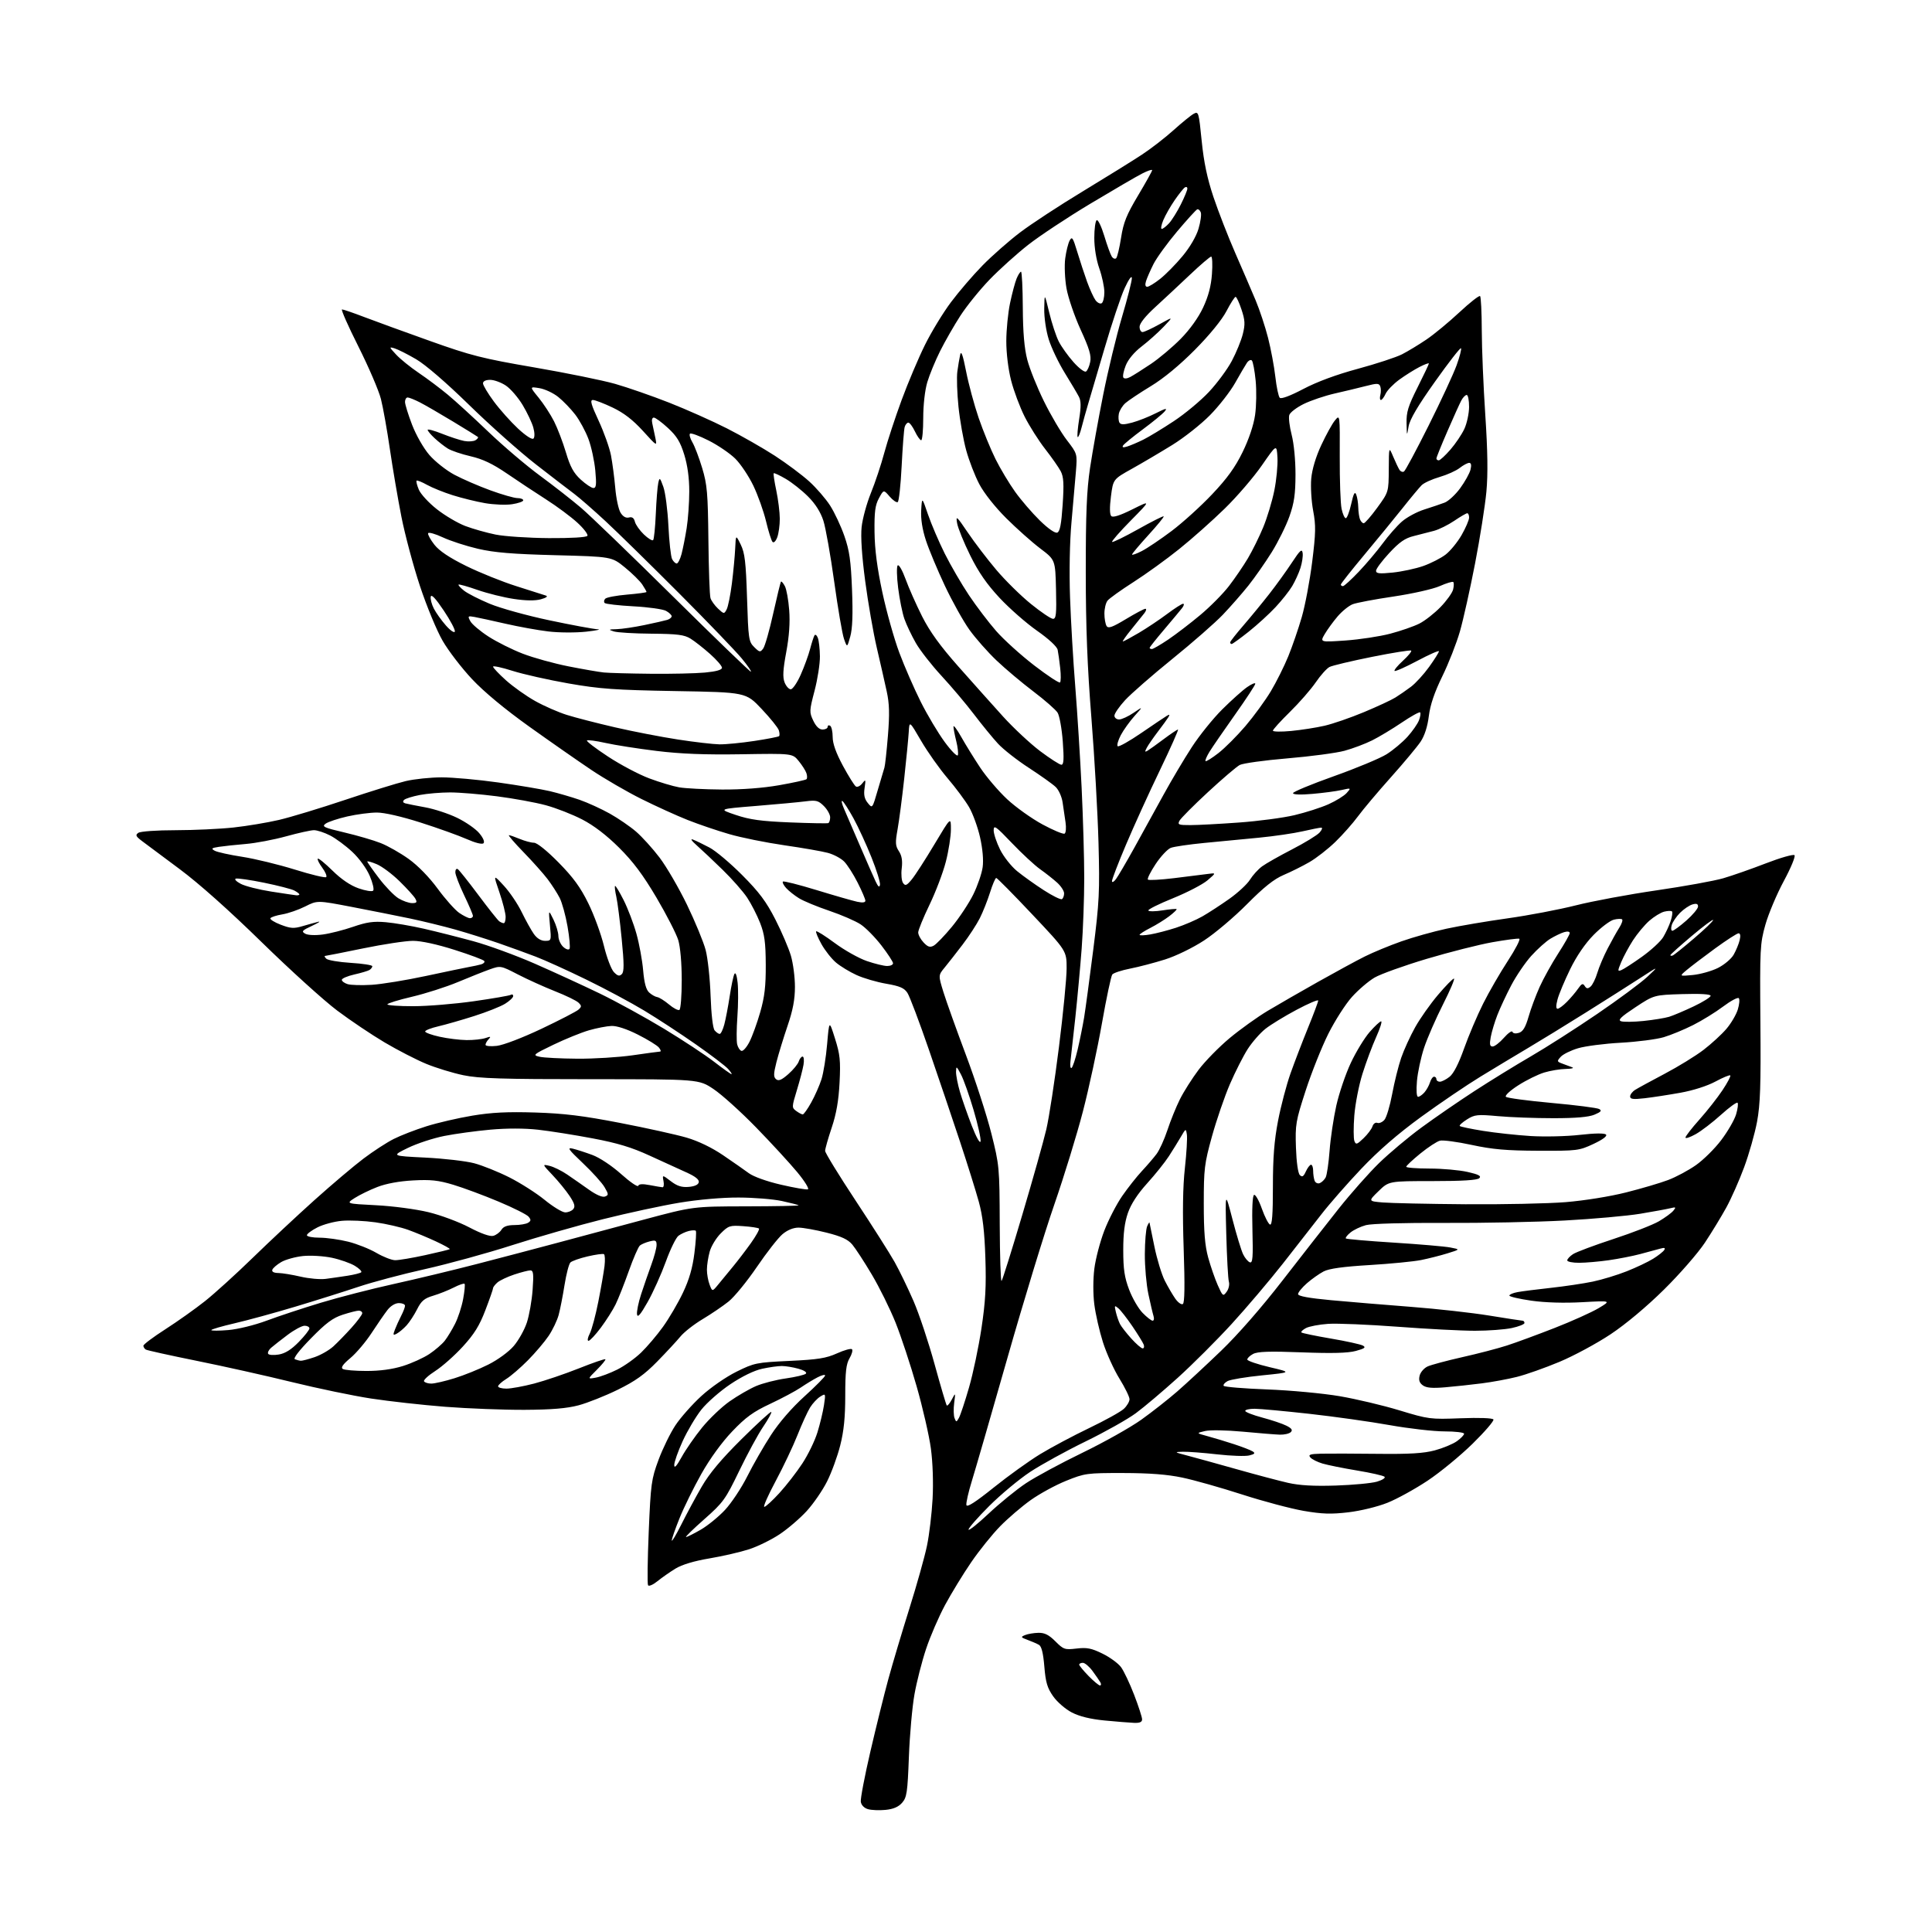 <?xml version="1.0" encoding="UTF-8" standalone="no"?>
<svg 
  version="1.1" 
  xmlns="http://www.w3.org/2000/svg" 
  xmlns:xlink="http://www.w3.org/1999/xlink" 
  xmlns:svg="http://www.w3.org/2000/svg"
  xmlns:rdf="http://www.w3.org/1999/02/22-rdf-syntax-ns#"
  xmlns:cc="http://creativecommons.org/ns#"
  xmlns:dc="http://purl.org/dc/elements/1.1/"
  viewBox="0 0 768 768"
  width="768"
  height="768"
>
<style>svg {background-color: white; }</style>"
<path stroke="none" fill="black" fill-rule="evenodd" d="M352.00,719.46C349.52,719.70 346.38,719.57 345.00,719.16C343.49,718.71 342.37,717.55 342.18,716.22C342.01,715.00 343.72,706.02 345.99,696.26C348.26,686.49 351.47,673.55 353.12,667.50C354.77,661.45 358.53,648.85 361.47,639.49C364.41,630.14 367.57,618.89 368.48,614.49C369.40,610.10 370.40,601.68 370.72,595.79C371.06,589.37 370.79,581.36 370.04,575.79C369.35,570.68 366.80,559.56 364.37,551.07C361.95,542.58 358.17,531.18 355.99,525.73C353.80,520.29 349.56,511.70 346.56,506.66C343.57,501.62 340.08,496.26 338.81,494.75C337.07,492.68 334.53,491.50 328.59,490.00C324.24,488.90 319.21,488.00 317.42,488.00C315.36,488.00 313.01,488.96 311.05,490.61C309.35,492.04 304.76,497.91 300.86,503.64C296.96,509.37 291.91,515.55 289.63,517.37C287.36,519.19 282.71,522.34 279.31,524.38C275.90,526.41 271.93,529.52 270.48,531.29C269.03,533.05 264.88,537.53 261.25,541.24C256.17,546.43 252.55,549.01 245.57,552.44C240.58,554.89 233.57,557.67 230.00,558.63C225.30,559.87 219.34,560.37 208.50,560.43C200.25,560.47 186.07,559.92 177.00,559.22C167.93,558.51 154.65,557.03 147.50,555.94C140.35,554.84 126.17,551.89 116.00,549.39C105.83,546.89 88.81,543.09 78.20,540.95C67.58,538.80 58.46,536.79 57.95,536.47C57.43,536.14 57.00,535.46 57.00,534.95C57.00,534.43 60.94,531.48 65.75,528.39C70.56,525.30 77.65,520.27 81.50,517.21C85.35,514.15 93.90,506.39 100.50,499.96C107.10,493.54 118.12,483.23 125.00,477.06C131.88,470.89 140.65,463.46 144.50,460.56C148.35,457.65 153.75,454.14 156.50,452.76C159.25,451.37 165.10,449.10 169.50,447.72C173.90,446.33 182.11,444.43 187.74,443.49C195.41,442.21 201.69,441.90 212.74,442.24C224.21,442.60 231.73,443.52 246.50,446.38C256.95,448.40 268.84,451.03 272.92,452.22C277.60,453.59 282.96,456.18 287.42,459.21C291.32,461.86 295.94,465.08 297.70,466.38C299.57,467.75 304.86,469.65 310.47,470.94C315.73,472.16 320.54,472.99 321.15,472.78C321.76,472.58 319.86,469.51 316.92,465.96C313.98,462.41 306.62,454.40 300.56,448.18C294.50,441.95 286.89,435.09 283.65,432.93C277.77,429.00 277.77,429.00 234.84,429.00C199.58,429.00 190.54,428.72 184.21,427.42C179.97,426.54 173.30,424.50 169.39,422.88C165.48,421.26 158.06,417.44 152.92,414.40C147.77,411.35 139.27,405.65 134.03,401.71C128.79,397.78 115.28,385.54 104.00,374.51C91.10,361.89 79.02,351.13 71.41,345.48C64.76,340.54 58.01,335.51 56.41,334.30C53.96,332.44 53.74,331.93 55.00,331.06C55.84,330.48 62.32,330.02 69.79,330.02C77.10,330.01 87.45,329.53 92.79,328.95C98.13,328.37 106.28,327.01 110.91,325.93C115.53,324.85 127.36,321.26 137.20,317.96C147.04,314.66 157.89,311.30 161.30,310.49C164.71,309.69 171.11,309.02 175.53,309.01C179.94,309.01 190.07,309.92 198.03,311.04C205.99,312.16 215.20,313.71 218.50,314.48C221.80,315.26 227.15,316.82 230.40,317.94C233.64,319.07 239.04,321.54 242.40,323.42C245.75,325.30 250.45,328.52 252.82,330.56C255.20,332.61 259.41,337.25 262.18,340.89C264.94,344.53 269.85,352.97 273.09,359.65C276.32,366.33 279.66,374.43 280.51,377.65C281.35,380.87 282.24,389.05 282.47,395.84C282.73,403.18 283.37,408.74 284.07,409.59C284.72,410.36 285.62,411.00 286.08,411.00C286.55,411.00 287.37,409.31 287.92,407.25C288.47,405.19 289.44,400.12 290.07,396.00C290.69,391.88 291.54,387.89 291.95,387.15C292.40,386.34 292.91,387.74 293.22,390.65C293.51,393.32 293.47,399.41 293.12,404.19C292.78,408.96 292.74,413.88 293.03,415.11C293.32,416.34 294.08,417.53 294.72,417.74C295.37,417.96 296.81,416.33 297.93,414.14C299.05,411.94 300.98,406.63 302.21,402.32C303.95,396.26 304.44,392.03 304.40,383.50C304.36,374.64 303.92,371.41 302.16,366.89C300.95,363.81 298.64,359.29 297.02,356.84C295.39,354.39 291.01,349.41 287.28,345.78C283.55,342.14 278.93,337.78 277.00,336.08C274.88,334.21 274.29,333.29 275.50,333.76C276.60,334.18 279.52,335.59 282.00,336.90C284.48,338.20 290.35,343.15 295.06,347.89C301.81,354.67 304.60,358.41 308.22,365.50C310.74,370.45 313.52,376.94 314.40,379.93C315.28,382.92 316.00,388.47 316.00,392.27C316.00,397.30 315.20,401.54 313.05,407.84C311.43,412.60 309.45,419.07 308.65,422.21C307.47,426.91 307.44,428.12 308.51,429.01C309.50,429.83 310.69,429.33 313.36,426.99C315.31,425.28 317.18,423.00 317.52,421.94C317.86,420.87 318.54,420.00 319.04,420.00C319.54,420.00 319.71,421.46 319.41,423.25C319.11,425.04 317.92,429.60 316.76,433.39C314.72,440.09 314.71,440.32 316.52,441.64C317.54,442.39 318.71,443.00 319.11,443.00C319.50,443.00 321.02,440.88 322.46,438.28C323.91,435.69 325.75,431.53 326.55,429.03C327.34,426.54 328.36,420.23 328.80,415.00C329.62,405.50 329.62,405.50 331.93,412.85C333.93,419.18 334.18,421.59 333.74,430.35C333.37,437.55 332.46,442.76 330.61,448.28C329.17,452.56 328.00,456.70 328.00,457.49C328.00,458.27 333.44,467.14 340.09,477.21C346.73,487.27 353.72,498.27 355.62,501.66C357.52,505.05 360.90,512.02 363.13,517.16C365.36,522.30 369.14,533.64 371.53,542.36C373.93,551.08 376.10,558.43 376.36,558.70C376.63,558.96 377.52,557.90 378.35,556.34C379.85,553.50 379.85,553.50 379.30,557.70C379.00,560.01 379.06,562.71 379.44,563.70C380.10,565.41 380.19,565.41 381.19,563.62C381.77,562.59 383.57,557.19 385.18,551.62C386.80,546.05 389.03,535.42 390.15,528.00C391.74,517.42 392.08,511.36 391.70,500.00C391.36,489.50 390.64,483.36 389.10,477.74C387.92,473.46 384.55,462.66 381.59,453.74C378.64,444.81 373.09,428.42 369.27,417.32C365.45,406.22 361.60,396.03 360.71,394.68C359.43,392.73 357.69,391.98 352.30,391.05C348.56,390.41 343.25,388.86 340.50,387.60C337.75,386.35 334.07,384.11 332.32,382.63C330.57,381.15 327.97,377.86 326.55,375.32C325.13,372.77 324.18,370.48 324.44,370.22C324.70,369.96 328.04,372.06 331.86,374.89C335.67,377.72 341.39,380.93 344.55,382.02C347.72,383.11 351.37,384.00 352.66,384.00C353.95,384.00 355.00,383.52 355.00,382.92C355.00,382.33 352.93,379.16 350.40,375.87C347.87,372.59 344.15,368.80 342.12,367.46C340.09,366.12 334.48,363.68 329.65,362.05C324.82,360.42 319.41,358.18 317.62,357.07C315.83,355.97 313.54,354.15 312.52,353.03C311.51,351.91 310.92,350.74 311.22,350.44C311.52,350.14 317.56,351.67 324.63,353.83C331.71,356.00 338.96,358.08 340.75,358.46C342.88,358.92 344.00,358.78 344.00,358.05C344.00,357.44 342.62,354.20 340.92,350.85C339.23,347.50 336.81,343.72 335.54,342.45C334.27,341.18 331.37,339.64 329.10,339.03C326.82,338.41 319.01,337.05 311.73,336.00C304.45,334.94 294.62,332.96 289.89,331.58C285.15,330.21 277.72,327.69 273.39,325.97C269.05,324.26 260.77,320.49 254.98,317.61C249.19,314.72 240.19,309.50 234.98,306.00C229.77,302.50 218.68,294.77 210.34,288.81C200.72,281.93 192.45,275.07 187.69,270.01C183.57,265.63 178.30,258.77 175.98,254.77C173.65,250.75 169.60,240.99 166.93,232.93C164.28,224.92 160.97,212.54 159.57,205.43C158.17,198.32 156.11,186.24 154.99,178.58C153.88,170.92 152.27,161.92 151.42,158.58C150.57,155.24 146.54,145.86 142.47,137.75C138.39,129.64 135.46,123.00 135.96,123.00C136.46,123.00 140.39,124.34 144.69,125.99C148.98,127.63 160.77,131.92 170.87,135.52C187.23,141.36 191.76,142.51 212.37,146.05C225.09,148.24 239.55,151.18 244.50,152.59C249.45,154.00 259.12,157.36 266.00,160.06C272.88,162.77 283.23,167.38 289.00,170.31C294.77,173.25 303.32,178.13 308.00,181.16C312.68,184.20 318.81,188.78 321.64,191.34C324.47,193.90 328.23,198.24 329.99,200.98C331.75,203.73 334.30,209.17 335.66,213.09C337.67,218.86 338.24,222.86 338.69,234.35C339.08,244.19 338.87,249.87 338.00,253.00C336.75,257.50 336.75,257.50 335.51,253.98C334.82,252.05 333.08,241.85 331.62,231.31C330.16,220.77 328.22,209.81 327.30,206.97C326.20,203.56 324.12,200.28 321.22,197.38C318.80,194.96 314.82,191.80 312.37,190.37C309.91,188.93 307.75,187.92 307.56,188.13C307.37,188.33 307.83,191.43 308.59,195.00C309.34,198.57 309.97,203.61 309.98,206.18C309.99,208.76 309.53,212.10 308.96,213.60C308.37,215.16 307.57,215.93 307.09,215.41C306.63,214.91 305.47,211.23 304.52,207.24C303.56,203.25 301.29,196.87 299.47,193.07C297.64,189.26 294.41,184.43 292.28,182.32C290.15,180.22 285.38,176.97 281.68,175.11C277.98,173.24 274.65,172.02 274.28,172.39C273.91,172.76 274.34,174.31 275.25,175.84C276.15,177.37 277.90,181.97 279.13,186.06C281.11,192.62 281.40,196.02 281.60,214.68C281.72,226.33 282.09,236.72 282.43,237.77C282.76,238.82 284.11,240.70 285.43,241.94C287.76,244.12 287.86,244.13 288.85,242.27C289.42,241.22 290.35,236.57 290.94,231.93C291.52,227.29 292.11,221.03 292.25,218.00C292.50,212.50 292.50,212.50 294.46,216.50C296.08,219.83 296.50,223.40 296.96,237.73C297.47,254.03 297.62,255.07 299.81,257.23C301.95,259.34 302.20,259.38 303.39,257.79C304.09,256.85 305.88,250.57 307.37,243.83C308.87,237.09 310.26,231.41 310.46,231.20C310.67,231.00 311.36,231.81 312.00,233.01C312.64,234.20 313.42,238.49 313.72,242.54C314.10,247.47 313.71,252.97 312.55,259.20C311.24,266.23 311.08,269.17 311.88,271.25C312.47,272.76 313.58,274.00 314.34,274.00C315.10,274.00 316.88,271.41 318.28,268.25C319.69,265.09 321.37,260.48 322.02,258.00C322.67,255.53 323.46,253.08 323.77,252.57C324.09,252.05 324.69,252.50 325.10,253.57C325.52,254.63 325.89,257.91 325.93,260.86C325.97,263.81 325.01,269.98 323.80,274.59C321.71,282.57 321.69,283.12 323.29,286.48C324.39,288.79 325.66,290.00 326.98,290.00C328.09,290.00 329.00,289.52 329.00,288.94C329.00,288.36 329.45,288.16 330.00,288.50C330.55,288.84 331.00,290.86 331.00,292.98C331.00,295.60 332.32,299.29 335.08,304.42C337.33,308.58 339.65,312.28 340.23,312.64C340.82,313.01 341.96,312.45 342.77,311.40C344.12,309.65 344.20,309.80 343.69,313.22C343.28,315.95 343.62,317.55 344.96,319.20C346.78,321.45 346.78,321.45 348.95,313.97C350.14,309.86 351.32,305.88 351.58,305.11C351.83,304.35 352.46,298.67 352.96,292.48C353.66,283.83 353.56,279.78 352.49,274.87C351.73,271.37 349.96,263.55 348.54,257.50C347.13,251.45 345.06,239.53 343.93,231.00C342.60,221.00 342.10,213.37 342.51,209.50C342.86,206.20 344.52,200.12 346.19,196.00C347.87,191.88 350.27,184.68 351.52,180.00C352.78,175.32 355.88,165.88 358.42,159.00C360.95,152.12 365.12,142.28 367.67,137.13C370.22,131.97 374.88,124.32 378.02,120.13C381.16,115.93 386.82,109.34 390.61,105.48C394.40,101.62 401.10,95.73 405.50,92.39C409.90,89.05 421.11,81.70 430.42,76.07C439.72,70.43 450.30,63.87 453.92,61.48C457.54,59.10 463.20,54.72 466.50,51.74C469.80,48.77 473.40,45.84 474.50,45.24C476.42,44.18 476.55,44.59 477.69,56.02C478.54,64.49 479.89,70.90 482.37,78.32C484.29,84.04 488.19,94.08 491.05,100.61C493.91,107.15 497.55,115.60 499.14,119.39C500.73,123.18 502.95,129.90 504.08,134.33C505.21,138.76 506.51,145.72 506.97,149.79C507.43,153.87 508.22,157.62 508.73,158.13C509.30,158.70 512.89,157.36 518.08,154.63C523.49,151.78 531.25,148.90 539.79,146.60C547.09,144.62 554.97,142.04 557.29,140.86C559.60,139.68 563.99,137.03 567.02,134.97C570.06,132.92 575.96,128.04 580.14,124.14C584.31,120.25 588.01,117.35 588.36,117.70C588.71,118.05 589.01,124.22 589.03,131.42C589.05,138.61 589.68,153.72 590.43,165.00C591.38,179.38 591.51,188.48 590.86,195.50C590.35,201.00 588.33,213.82 586.36,224.00C584.39,234.18 581.68,246.32 580.34,251.00C579.00,255.68 575.85,263.70 573.34,268.84C570.19,275.30 568.54,280.18 567.98,284.66C567.46,288.83 566.30,292.45 564.72,294.82C563.36,296.84 558.04,303.23 552.88,309.00C547.72,314.77 541.84,321.75 539.82,324.50C537.80,327.25 533.75,331.82 530.82,334.67C527.89,337.51 523.25,341.13 520.50,342.71C517.75,344.30 513.13,346.60 510.23,347.83C506.43,349.45 502.40,352.66 495.73,359.39C490.65,364.52 482.96,371.03 478.63,373.85C474.11,376.80 467.51,380.01 463.13,381.40C458.93,382.72 452.70,384.36 449.27,385.03C445.84,385.70 442.64,386.76 442.15,387.38C441.66,387.99 439.81,396.75 438.03,406.83C436.25,416.91 432.85,432.66 430.47,441.83C428.09,451.00 422.98,467.64 419.11,478.80C415.23,489.97 406.84,517.42 400.47,539.80C394.09,562.19 387.73,584.17 386.34,588.66C384.95,593.15 383.97,597.49 384.16,598.29C384.39,599.30 387.80,597.11 395.00,591.33C400.77,586.70 409.10,580.71 413.50,578.04C417.90,575.36 426.68,570.69 433.00,567.66C439.32,564.63 445.51,561.20 446.75,560.03C447.99,558.87 449.00,557.15 449.00,556.21C449.00,555.27 447.19,551.58 444.98,548.00C442.77,544.42 439.82,537.92 438.43,533.53C437.04,529.15 435.50,522.40 435.01,518.53C434.48,514.39 434.49,508.55 435.02,504.31C435.52,500.35 437.31,493.55 438.98,489.20C440.66,484.84 443.87,478.63 446.12,475.39C448.36,472.15 451.88,467.70 453.93,465.50C455.99,463.30 458.62,460.24 459.77,458.70C460.93,457.15 462.86,452.88 464.08,449.20C465.29,445.51 467.52,440.02 469.03,436.99C470.54,433.96 473.88,428.70 476.44,425.29C479.01,421.87 484.57,416.20 488.80,412.67C493.04,409.14 499.88,404.24 504.00,401.78C508.12,399.32 517.12,394.14 524.00,390.27C530.88,386.40 539.20,381.88 542.50,380.23C545.80,378.58 552.35,375.87 557.06,374.21C561.76,372.55 569.86,370.28 575.06,369.16C580.25,368.04 591.20,366.18 599.39,365.04C607.58,363.89 619.73,361.58 626.39,359.90C633.05,358.21 647.50,355.53 658.50,353.93C669.50,352.33 681.42,350.17 685.00,349.13C688.58,348.09 696.23,345.41 702.00,343.18C707.77,340.95 712.88,339.50 713.34,339.95C713.81,340.41 711.89,345.04 709.09,350.23C706.29,355.43 703.00,363.24 701.77,367.59C699.65,375.11 699.55,377.03 699.79,406.44C700.00,431.43 699.74,439.03 698.45,445.94C697.56,450.65 695.26,458.77 693.32,464.00C691.39,469.23 688.20,476.43 686.24,480.00C684.28,483.57 680.44,489.88 677.71,494.00C674.98,498.12 667.66,506.52 661.44,512.65C654.55,519.45 646.28,526.37 640.24,530.39C634.79,534.02 625.65,538.95 619.92,541.35C614.19,543.75 606.58,546.44 603.00,547.33C599.42,548.23 593.12,549.39 589.00,549.91C584.88,550.44 578.35,551.14 574.49,551.47C569.32,551.91 566.99,551.71 565.59,550.69C564.24,549.70 563.88,548.61 564.33,546.83C564.67,545.46 566.10,543.82 567.51,543.18C568.92,542.54 575.12,540.88 581.28,539.49C587.45,538.11 595.42,536.03 599.00,534.87C602.58,533.72 611.12,530.57 618.00,527.88C624.88,525.19 632.75,521.64 635.50,520.00C640.50,517.01 640.50,517.01 629.00,517.64C621.73,518.04 614.27,517.82 608.75,517.04C603.94,516.35 600.00,515.44 600.00,515.01C600.00,514.58 601.46,513.96 603.25,513.63C605.04,513.30 611.00,512.54 616.50,511.94C622.00,511.34 629.49,510.22 633.16,509.46C636.82,508.69 642.89,506.85 646.66,505.35C650.42,503.86 655.15,501.62 657.17,500.36C659.18,499.11 661.17,497.54 661.57,496.88C662.11,496.02 661.64,495.88 659.91,496.37C658.58,496.75 655.02,497.71 652.00,498.51C648.98,499.31 643.35,500.41 639.50,500.96C635.65,501.51 630.36,501.97 627.75,501.98C625.14,501.99 623.00,501.56 623.00,501.02C623.00,500.49 624.03,499.37 625.30,498.54C626.56,497.71 633.78,495.01 641.34,492.53C648.90,490.06 657.05,486.88 659.46,485.47C661.86,484.06 664.43,482.18 665.17,481.29C666.35,479.85 666.21,479.74 664.00,480.29C662.62,480.63 657.23,481.62 652.00,482.49C646.77,483.35 633.27,484.56 622.00,485.17C610.73,485.78 589.19,486.21 574.13,486.13C558.16,486.05 545.19,486.41 542.98,487.01C540.89,487.57 538.13,488.88 536.84,489.93C535.56,490.97 534.73,492.04 535.00,492.31C535.27,492.57 543.83,493.32 554.00,493.96C564.17,494.60 574.30,495.47 576.50,495.89C580.50,496.65 580.50,496.65 575.44,498.21C572.66,499.08 567.93,500.27 564.94,500.88C561.95,501.48 552.71,502.38 544.41,502.88C533.92,503.51 528.36,504.28 526.17,505.41C524.44,506.31 521.45,508.43 519.51,510.12C517.58,511.82 516.00,513.75 516.00,514.42C516.00,515.24 520.22,516.02 529.25,516.86C536.54,517.53 550.83,518.72 561.00,519.50C571.17,520.28 585.12,521.84 592.00,522.96C598.88,524.08 604.84,525.00 605.25,525.00C605.66,525.00 606.00,525.41 606.00,525.92C606.00,526.42 603.73,527.32 600.95,527.92C598.17,528.51 591.58,529.00 586.30,529.00C581.02,529.00 567.20,528.28 555.60,527.40C543.99,526.53 531.56,526.01 527.96,526.25C524.37,526.50 520.39,527.26 519.13,527.93C517.86,528.61 517.06,529.39 517.34,529.67C517.62,529.95 522.87,531.04 529.01,532.09C535.14,533.13 540.89,534.40 541.79,534.90C543.07,535.62 542.46,536.07 538.96,537.02C535.81,537.87 529.51,538.04 517.50,537.58C504.57,537.09 499.93,537.25 498.11,538.22C496.80,538.92 495.77,539.93 495.82,540.45C495.87,540.97 499.87,542.33 504.70,543.47C513.50,545.54 513.50,545.54 501.79,546.72C495.35,547.36 489.15,548.39 488.01,548.99C486.87,549.60 486.16,550.46 486.43,550.89C486.70,551.33 494.48,551.97 503.71,552.32C512.95,552.67 525.90,553.88 532.50,555.00C539.10,556.13 549.84,558.67 556.36,560.66C567.89,564.16 568.59,564.25 580.65,563.78C587.98,563.50 593.31,563.69 593.66,564.26C593.98,564.78 590.25,569.12 585.37,573.91C580.49,578.69 572.44,585.31 567.48,588.60C562.52,591.90 555.35,595.85 551.55,597.37C547.63,598.94 540.90,600.58 536.02,601.16C529.11,601.97 525.58,601.86 518.20,600.59C513.14,599.71 502.13,596.79 493.75,594.08C485.36,591.37 474.68,588.35 470.00,587.37C464.03,586.11 457.04,585.57 446.50,585.55C432.02,585.53 431.23,585.64 423.81,588.64C419.58,590.34 413.22,593.81 409.68,596.34C406.14,598.86 400.69,603.53 397.57,606.72C394.45,609.90 389.28,616.33 386.08,621.00C382.88,625.67 378.20,633.33 375.68,638.00C373.17,642.67 369.76,650.55 368.12,655.50C366.47,660.45 364.40,668.55 363.52,673.50C362.63,678.45 361.63,689.64 361.30,698.37C360.76,712.57 360.47,714.50 358.60,716.63C357.15,718.28 355.12,719.15 352.00,719.46zM450.75,684.86C448.96,684.79 443.72,684.36 439.09,683.92C433.50,683.38 429.15,682.32 426.10,680.75C423.54,679.43 420.25,676.58 418.65,674.31C416.31,670.99 415.66,668.77 415.14,662.47C414.70,657.14 414.03,654.44 413.00,653.85C412.18,653.38 410.15,652.50 408.50,651.89C405.75,650.87 405.67,650.71 407.50,649.96C408.60,649.51 410.98,649.11 412.78,649.07C415.25,649.02 416.93,649.86 419.52,652.45C422.77,655.71 423.27,655.87 427.95,655.32C432.05,654.83 433.87,655.19 438.25,657.34C441.18,658.77 444.50,661.19 445.63,662.72C446.75,664.25 449.10,669.20 450.84,673.72C452.58,678.24 454.00,682.62 454.00,683.47C454.00,684.56 453.06,684.96 450.75,684.86zM437.26,670.00C437.73,670.00 437.80,669.44 437.41,668.75C437.02,668.06 435.62,666.04 434.30,664.25C432.98,662.46 431.25,661.00 430.45,661.00C429.65,661.00 429.00,661.32 429.00,661.71C429.00,662.10 430.67,664.12 432.70,666.21C434.74,668.29 436.79,670.00 437.26,670.00zM261.34,628.56C259.61,629.96 257.93,630.69 257.61,630.17C257.28,629.65 257.41,620.06 257.88,608.86C258.69,589.75 258.93,588.00 261.78,580.30C263.45,575.80 266.48,569.61 268.51,566.55C270.54,563.50 275.16,558.28 278.78,554.96C282.50,551.55 288.58,547.34 292.75,545.28C299.83,541.78 300.70,541.60 313.82,540.98C325.14,540.45 328.40,539.93 332.73,537.98C335.60,536.68 338.28,535.95 338.68,536.34C339.07,536.74 338.63,538.35 337.70,539.94C336.36,542.21 336.00,545.31 336.00,554.74C336.00,563.38 335.45,568.86 334.00,574.59C332.90,578.94 330.54,585.40 328.75,588.94C326.97,592.48 323.34,597.75 320.69,600.65C318.04,603.55 313.21,607.70 309.95,609.87C306.70,612.05 301.21,614.74 297.77,615.86C294.32,616.98 287.23,618.61 282.02,619.49C275.94,620.51 271.10,621.96 268.52,623.54C266.31,624.89 263.08,627.15 261.34,628.56zM270.84,606.00C272.90,601.88 276.54,595.12 278.93,591.00C281.97,585.73 286.67,580.12 294.70,572.15C300.99,565.91 306.35,561.01 306.60,561.26C306.85,561.51 305.41,564.15 303.40,567.11C301.38,570.07 297.10,577.97 293.87,584.66C288.36,596.07 287.52,597.24 279.97,603.91C275.55,607.81 272.28,611.00 272.72,610.99C273.15,610.99 275.75,609.69 278.50,608.11C281.25,606.53 285.61,602.99 288.18,600.24C290.75,597.49 294.74,591.47 297.05,586.87C299.35,582.27 303.59,574.88 306.46,570.47C309.69,565.48 314.77,559.62 319.84,555.03C324.33,550.95 328.00,547.24 328.00,546.78C328.00,546.32 326.66,546.64 325.03,547.49C323.39,548.33 320.37,550.17 318.31,551.57C316.24,552.97 310.78,555.88 306.16,558.05C299.42,561.20 296.43,563.38 291.05,569.02C286.91,573.36 282.21,579.84 278.79,585.91C275.74,591.33 271.84,599.25 270.13,603.51C268.41,607.76 267.02,611.75 267.04,612.37C267.07,612.99 268.78,610.12 270.84,606.00zM393.00,601.68C397.41,597.54 404.09,592.10 407.85,589.60C411.61,587.10 421.70,581.65 430.29,577.49C438.87,573.33 449.40,567.42 453.69,564.35C457.99,561.28 464.41,556.23 467.97,553.13C471.53,550.03 479.36,542.77 485.36,537.00C492.08,530.54 501.49,519.77 509.83,509.00C517.29,499.38 527.32,486.55 532.12,480.50C536.93,474.45 544.15,466.29 548.18,462.36C552.21,458.44 559.80,452.06 565.07,448.20C570.33,444.34 579.78,437.83 586.07,433.75C592.35,429.67 602.45,423.45 608.50,419.94C614.55,416.43 626.41,408.85 634.86,403.09C643.31,397.34 652.31,390.67 654.86,388.28C659.50,383.93 659.50,383.93 652.00,388.79C647.88,391.46 638.09,397.67 630.26,402.58C622.43,407.48 612.08,413.84 607.26,416.69C602.44,419.55 594.00,424.63 588.50,427.99C583.00,431.35 572.36,438.56 564.86,444.02C555.63,450.75 547.96,457.40 541.12,464.61C535.57,470.47 528.43,478.62 525.26,482.72C522.09,486.81 515.20,495.64 509.94,502.33C504.68,509.02 495.55,519.79 489.64,526.25C483.73,532.71 474.08,542.35 468.20,547.67C462.31,552.99 454.81,559.34 451.51,561.77C448.22,564.20 439.22,569.25 431.51,573.01C423.81,576.76 413.90,582.21 409.50,585.11C405.10,588.02 397.79,594.11 393.25,598.64C388.71,603.17 385.00,607.40 385.00,608.04C385.00,608.68 388.60,605.82 393.00,601.68zM303.82,599.00C304.36,599.00 307.05,596.53 309.81,593.52C312.57,590.50 316.67,585.22 318.93,581.77C321.20,578.32 323.90,572.77 324.93,569.43C325.97,566.09 327.14,561.22 327.54,558.59C328.24,553.88 328.23,553.84 326.07,555.16C324.87,555.90 323.05,557.85 322.02,559.50C321.00,561.15 318.74,566.10 317.00,570.50C315.26,574.90 311.36,583.11 308.34,588.75C305.32,594.39 303.28,599.00 303.82,599.00zM531.00,590.53C537.88,590.30 545.24,589.61 547.37,588.98C549.50,588.35 550.85,587.48 550.37,587.03C549.89,586.58 545.00,585.47 539.50,584.56C534.00,583.65 527.81,582.40 525.74,581.79C523.67,581.18 521.48,580.07 520.87,579.34C519.96,578.25 520.76,577.97 525.13,577.86C528.08,577.79 538.15,577.81 547.50,577.92C560.35,578.07 565.93,577.73 570.37,576.54C573.60,575.67 577.54,574.04 579.12,572.91C580.71,571.79 582.00,570.44 582.00,569.93C582.00,569.42 578.49,569.00 574.21,569.00C569.93,569.00 560.12,567.88 552.42,566.51C544.73,565.13 530.34,563.11 520.46,562.01C510.58,560.92 500.81,560.01 498.75,560.01C496.69,560.00 495.00,560.38 495.00,560.85C495.00,561.32 498.04,562.51 501.75,563.50C505.46,564.48 509.79,565.94 511.36,566.73C513.47,567.79 513.93,568.47 513.12,569.28C512.50,569.90 510.54,570.35 508.75,570.30C506.96,570.24 500.32,569.71 494.00,569.11C487.47,568.50 480.99,568.39 479.00,568.86C475.50,569.68 475.50,569.68 480.00,570.90C482.48,571.56 487.20,572.99 490.50,574.07C493.80,575.15 497.15,576.44 497.95,576.95C499.08,577.66 498.78,578.02 496.61,578.56C495.07,578.95 489.34,578.75 483.87,578.13C478.40,577.51 472.26,577.04 470.21,577.09C466.67,577.18 466.75,577.25 472.00,578.62C475.02,579.41 483.80,581.84 491.50,584.01C499.20,586.19 508.43,588.64 512.00,589.45C516.56,590.49 522.23,590.81 531.00,590.53zM270.96,579.21C272.56,576.29 276.21,571.03 279.07,567.51C281.93,563.99 286.86,559.28 290.03,557.06C293.20,554.84 297.93,552.10 300.53,550.99C303.14,549.87 308.46,548.50 312.37,547.95C316.27,547.39 319.86,546.54 320.35,546.05C320.87,545.53 319.63,544.71 317.37,544.09C315.24,543.49 312.28,543.01 310.80,543.01C309.31,543.00 305.80,543.49 302.99,544.10C299.84,544.77 295.00,547.12 290.37,550.22C286.24,552.98 281.03,557.55 278.79,560.37C276.56,563.19 273.22,568.82 271.37,572.87C269.51,576.93 268.01,581.21 268.02,582.37C268.03,583.83 268.95,582.84 270.96,579.21zM201.31,552.00C203.13,552.00 208.10,551.09 212.35,549.98C216.61,548.86 224.62,546.14 230.17,543.93C235.71,541.72 240.43,540.10 240.65,540.32C240.87,540.54 239.35,542.41 237.28,544.48C233.50,548.25 233.50,548.25 236.84,547.63C238.68,547.29 242.50,545.86 245.34,544.44C248.18,543.03 252.45,539.99 254.84,537.68C257.23,535.38 261.15,530.76 263.56,527.41C265.97,524.06 269.53,517.98 271.47,513.90C273.97,508.65 275.30,504.03 276.04,498.12C276.62,493.52 276.87,489.53 276.59,489.26C276.32,488.98 275.06,489.02 273.80,489.34C272.53,489.65 270.70,490.50 269.72,491.22C268.73,491.94 266.45,496.60 264.65,501.59C262.84,506.57 259.60,513.77 257.45,517.57C254.59,522.62 253.44,523.95 253.22,522.47C253.06,521.35 253.79,517.75 254.86,514.47C255.93,511.19 257.75,505.92 258.90,502.77C260.06,499.63 261.00,496.09 261.00,494.92C261.00,493.09 260.61,492.88 258.26,493.47C256.75,493.85 255.00,494.59 254.37,495.11C253.74,495.63 251.75,500.21 249.95,505.28C248.15,510.35 245.80,516.30 244.72,518.50C243.65,520.70 241.01,524.86 238.86,527.75C236.70,530.64 234.49,533.00 233.94,533.00C233.40,533.00 233.61,531.71 234.43,530.14C235.24,528.57 236.78,522.83 237.85,517.39C238.92,511.95 240.03,505.59 240.31,503.25C240.58,500.91 240.48,498.80 240.08,498.55C239.68,498.30 236.76,498.70 233.59,499.44C230.42,500.18 227.34,501.26 226.74,501.86C226.15,502.45 225.10,506.48 224.41,510.81C223.72,515.15 222.68,520.49 222.08,522.69C221.49,524.89 219.70,528.64 218.10,531.02C216.50,533.40 212.79,537.77 209.85,540.74C206.91,543.71 203.04,547.05 201.25,548.15C199.46,549.26 198.00,550.58 198.00,551.08C198.00,551.59 199.49,552.00 201.31,552.00zM171.45,550.00C172.74,550.00 176.87,549.05 180.64,547.88C184.42,546.72 190.48,544.27 194.13,542.43C197.92,540.53 202.25,537.36 204.23,535.04C206.14,532.81 208.48,528.63 209.43,525.75C210.38,522.86 211.41,517.01 211.72,512.75C212.19,506.35 212.03,505.00 210.82,505.00C210.02,505.00 207.14,505.74 204.43,506.64C201.72,507.54 198.71,508.96 197.75,509.79C196.79,510.63 196.00,511.65 196.00,512.07C196.00,512.49 194.63,516.43 192.94,520.83C190.60,526.98 188.51,530.33 183.96,535.30C180.70,538.86 175.78,543.22 173.02,544.99C170.26,546.76 168.26,548.61 168.56,549.10C168.87,549.60 170.17,550.00 171.45,550.00zM145.64,544.98C151.00,544.99 155.96,544.32 160.14,543.02C163.64,541.93 168.38,539.77 170.68,538.24C172.98,536.70 175.73,534.33 176.80,532.97C177.86,531.61 179.71,528.57 180.90,526.21C182.10,523.85 183.55,519.42 184.11,516.36C184.68,513.30 184.93,510.59 184.67,510.33C184.41,510.07 182.46,510.74 180.35,511.82C178.23,512.90 174.56,514.36 172.18,515.07C168.68,516.11 167.47,517.13 165.82,520.43C164.69,522.67 162.81,525.55 161.64,526.84C160.46,528.13 158.72,529.60 157.76,530.12C156.23,530.94 156.14,530.75 156.99,528.52C157.52,527.13 158.64,524.66 159.48,523.04C160.32,521.42 161.00,519.63 161.00,519.05C161.00,518.47 159.91,518.00 158.58,518.00C157.12,518.00 155.30,519.09 154.02,520.75C152.84,522.26 150.01,526.38 147.71,529.89C145.42,533.41 141.63,537.88 139.29,539.84C136.31,542.33 135.40,543.64 136.26,544.18C136.94,544.62 141.17,544.98 145.64,544.98zM119.57,540.92C120.16,540.96 122.64,540.31 125.07,539.48C127.51,538.64 130.85,536.73 132.50,535.22C134.15,533.72 137.41,530.37 139.75,527.77C142.09,525.17 144.00,522.58 144.00,522.02C144.00,521.46 143.38,521.00 142.61,521.00C141.85,521.00 138.98,521.73 136.23,522.62C132.31,523.88 129.56,525.93 123.60,532.03C118.85,536.88 116.45,540.02 117.24,540.33C117.93,540.61 118.98,540.88 119.57,540.92zM110.83,538.44C113.36,538.02 115.82,536.47 118.75,533.47C121.09,531.08 123.00,528.64 123.00,528.06C123.00,527.48 122.13,527.00 121.08,527.00C120.02,527.00 116.98,528.63 114.33,530.63C111.67,532.63 108.72,534.94 107.77,535.77C106.82,536.59 106.30,537.67 106.60,538.16C106.91,538.66 108.81,538.78 110.83,538.44zM454.22,536.00C454.77,536.00 454.95,535.32 454.63,534.48C454.31,533.64 452.28,530.36 450.13,527.19C447.97,524.02 445.46,520.80 444.54,520.04C443.03,518.78 442.94,518.93 443.58,521.58C443.96,523.18 444.70,525.33 445.22,526.34C445.74,527.35 447.76,529.94 449.70,532.09C451.64,534.24 453.68,536.00 454.22,536.00zM90.75,528.72C94.58,528.39 101.17,526.78 106.00,524.98C110.67,523.23 120.35,520.03 127.50,517.87C134.65,515.70 147.70,512.35 156.50,510.41C165.30,508.47 180.15,504.90 189.50,502.48C198.85,500.06 213.25,496.27 221.50,494.06C229.75,491.84 245.28,487.68 256.00,484.80C275.50,479.58 275.50,479.58 296.67,479.54C308.31,479.52 317.67,479.34 317.47,479.14C317.27,478.94 314.27,478.17 310.80,477.42C307.34,476.68 299.60,476.05 293.61,476.04C287.08,476.01 277.68,476.84 270.11,478.09C263.18,479.24 249.48,482.19 239.68,484.65C229.88,487.10 213.68,491.74 203.68,494.95C193.68,498.17 178.07,502.45 169.00,504.48C159.93,506.50 148.00,509.67 142.50,511.52C137.00,513.36 125.75,516.91 117.50,519.39C109.25,521.87 98.34,524.86 93.25,526.03C88.16,527.21 84.00,528.42 84.00,528.73C84.00,529.04 87.04,529.03 90.75,528.72zM458.19,525.00C458.71,525.00 458.87,524.16 458.54,523.14C458.22,522.12 457.30,518.18 456.49,514.39C455.69,510.60 455.06,503.45 455.09,498.50C455.12,493.55 455.53,488.60 456.00,487.50C456.47,486.40 456.90,485.73 456.94,486.00C456.99,486.27 457.87,490.58 458.90,495.56C459.92,500.54 461.78,506.62 463.01,509.06C464.25,511.50 466.14,514.74 467.21,516.26C468.28,517.78 469.63,518.73 470.20,518.37C470.92,517.93 471.03,510.99 470.53,496.45C470.04,481.97 470.19,471.71 471.01,464.34C471.67,458.37 472.02,452.37 471.80,451.00C471.40,448.52 471.38,448.53 469.45,451.85C468.38,453.69 466.22,457.18 464.65,459.61C463.08,462.04 459.19,466.89 456.01,470.40C452.22,474.59 449.59,478.63 448.37,482.14C447.05,485.92 446.50,490.29 446.51,497.00C446.51,504.51 447.00,507.79 448.84,512.64C450.12,516.02 452.53,520.19 454.20,521.89C455.87,523.60 457.66,525.00 458.19,525.00zM487.61,513.50C488.43,512.40 488.83,510.60 488.50,509.50C488.17,508.40 487.71,499.85 487.46,490.50C487.02,473.50 487.02,473.50 489.92,484.67C491.51,490.81 493.42,497.07 494.16,498.59C494.89,500.11 496.11,501.55 496.86,501.80C497.97,502.16 498.15,499.79 497.86,488.87C497.64,480.63 497.88,475.31 498.50,475.00C499.04,474.73 500.44,477.18 501.60,480.45C502.76,483.73 504.23,486.58 504.86,486.79C505.68,487.06 506.00,482.84 506.00,471.63C506.00,460.11 506.53,453.37 508.05,445.50C509.17,439.67 511.40,431.21 513.00,426.70C514.60,422.19 517.73,414.04 519.95,408.58C522.18,403.13 524.00,398.26 524.00,397.75C524.00,397.25 520.13,398.89 515.41,401.41C510.68,403.92 505.10,407.33 503.01,408.99C500.92,410.65 497.75,414.27 495.97,417.04C494.19,419.82 491.01,426.10 488.89,431.00C486.78,435.91 483.58,445.23 481.78,451.71C478.76,462.61 478.52,464.63 478.52,478.50C478.52,489.71 478.96,495.11 480.27,499.89C481.24,503.40 482.95,508.35 484.08,510.89C486.05,515.31 486.19,515.42 487.61,513.50zM285.60,510.50C286.94,508.85 289.53,505.70 291.36,503.50C293.18,501.30 296.38,497.12 298.46,494.21C300.54,491.30 302.00,488.67 301.70,488.37C301.40,488.07 298.60,487.64 295.47,487.42C290.13,487.04 289.58,487.22 286.49,490.31C284.69,492.11 282.71,495.37 282.11,497.55C281.51,499.72 281.01,502.93 281.01,504.68C281.00,506.44 281.48,509.14 282.08,510.68C283.15,513.50 283.15,513.50 285.60,510.50zM398.14,509.20C398.50,508.81 402.20,497.01 406.36,482.97C410.53,468.93 414.83,453.63 415.92,448.97C417.01,444.31 419.28,429.57 420.95,416.21C422.63,402.86 424.00,388.79 424.00,384.95C424.00,377.97 424.00,377.97 410.33,363.49C402.82,355.52 396.38,349.00 396.02,349.00C395.66,349.00 394.55,351.59 393.56,354.75C392.57,357.91 390.74,362.52 389.49,365.00C388.24,367.48 385.16,372.20 382.64,375.50C380.13,378.80 376.92,382.90 375.52,384.60C372.97,387.70 372.97,387.70 375.05,394.44C376.20,398.14 380.21,409.35 383.96,419.34C387.72,429.33 392.26,443.35 394.06,450.50C397.26,463.24 397.33,463.96 397.41,486.70C397.46,499.46 397.79,509.58 398.14,509.20zM129.50,508.37C131.70,508.08 135.63,507.52 138.24,507.11C140.84,506.70 143.25,506.08 143.60,505.74C143.94,505.39 142.80,504.24 141.05,503.18C139.31,502.12 135.20,500.68 131.93,499.98C128.65,499.29 123.50,498.98 120.45,499.29C117.41,499.61 113.51,500.69 111.79,501.69C110.07,502.70 108.47,504.08 108.25,504.76C107.98,505.55 108.87,506.02 110.67,506.04C112.22,506.07 116.20,506.72 119.50,507.49C122.80,508.26 127.30,508.66 129.50,508.37zM157.05,500.95C158.45,500.98 163.84,500.07 169.02,498.94C174.21,497.81 178.60,496.73 178.79,496.55C178.98,496.36 176.51,494.98 173.31,493.49C170.12,492.00 165.13,489.92 162.24,488.88C159.35,487.83 153.50,486.49 149.24,485.89C144.98,485.29 138.99,485.02 135.93,485.29C132.86,485.56 128.48,486.74 126.18,487.91C123.88,489.08 122.00,490.48 122.00,491.02C122.00,491.56 124.27,492.00 127.04,492.00C129.82,492.00 134.94,492.72 138.42,493.59C141.90,494.46 146.94,496.47 149.62,498.04C152.31,499.61 155.65,500.92 157.05,500.95zM196.07,491.27C197.22,490.97 198.68,489.89 199.32,488.86C200.13,487.55 201.67,487.00 204.49,486.98C206.70,486.98 209.15,486.56 209.94,486.06C211.10,485.33 211.13,484.86 210.12,483.64C209.43,482.81 204.06,480.11 198.18,477.65C192.31,475.18 184.21,472.17 180.18,470.96C174.25,469.18 171.20,468.85 164.18,469.24C158.70,469.53 153.47,470.50 150.00,471.85C146.97,473.02 142.93,475.00 141.00,476.23C137.50,478.48 137.50,478.48 149.50,479.10C156.18,479.44 165.41,480.67 170.32,481.86C175.17,483.03 182.48,485.76 186.56,487.91C191.24,490.37 194.76,491.61 196.07,491.27zM224.63,481.94C225.80,481.97 227.26,481.39 227.88,480.64C228.74,479.60 228.40,478.38 226.41,475.39C224.98,473.25 221.94,469.53 219.65,467.12C215.50,462.75 215.50,462.75 218.46,463.45C220.09,463.83 223.24,465.38 225.46,466.89C227.68,468.40 231.60,471.13 234.17,472.96C237.05,475.00 239.47,476.03 240.48,475.65C241.98,475.07 241.97,474.75 240.31,471.91C239.32,470.20 235.44,465.91 231.70,462.37C225.92,456.90 225.31,456.04 227.70,456.61C229.24,456.98 232.75,458.11 235.50,459.13C238.40,460.21 243.20,463.40 246.92,466.72C250.45,469.88 253.51,471.98 253.71,471.37C253.95,470.64 255.45,470.55 258.29,471.10C260.60,471.55 262.89,471.93 263.37,471.96C263.84,471.98 264.02,470.87 263.75,469.48C263.27,466.97 263.27,466.97 266.65,469.54C269.17,471.47 270.97,472.04 273.75,471.81C276.17,471.61 277.59,470.95 277.78,469.94C277.98,468.89 276.33,467.60 272.79,466.02C269.88,464.72 263.28,461.71 258.13,459.33C251.11,456.10 245.47,454.39 235.63,452.53C228.41,451.16 218.63,449.61 213.90,449.08C208.49,448.48 201.46,448.47 194.90,449.06C189.18,449.58 180.95,450.70 176.61,451.56C172.27,452.42 165.76,454.55 162.16,456.31C155.60,459.50 155.60,459.50 169.05,460.16C176.45,460.53 185.20,461.54 188.50,462.41C191.80,463.29 198.10,465.82 202.50,468.04C206.90,470.26 213.20,474.28 216.50,476.97C219.80,479.67 223.46,481.90 224.63,481.94zM582.50,478.71C597.35,478.82 615.29,478.44 622.38,477.87C629.81,477.26 639.96,475.63 646.38,474.01C652.49,472.47 660.02,470.25 663.10,469.08C666.19,467.92 671.14,465.27 674.10,463.20C677.07,461.13 681.62,456.64 684.21,453.21C686.80,449.79 689.46,445.19 690.12,442.99C690.78,440.79 691.04,438.71 690.70,438.37C690.36,438.03 687.41,440.18 684.13,443.14C680.85,446.11 676.34,449.57 674.09,450.83C671.84,452.09 670.00,452.71 670.00,452.19C670.00,451.67 672.50,448.45 675.56,445.02C678.62,441.60 682.73,436.36 684.71,433.38C686.69,430.41 688.09,427.75 687.82,427.49C687.56,427.22 684.90,428.32 681.92,429.93C678.69,431.67 673.06,433.48 668.00,434.38C663.33,435.22 656.91,436.21 653.75,436.57C649.22,437.09 648.00,436.94 648.00,435.86C648.00,435.10 648.91,433.91 650.02,433.22C651.13,432.52 656.42,429.65 661.77,426.82C667.12,424.00 674.05,419.74 677.17,417.35C680.29,414.96 684.37,411.22 686.24,409.03C688.12,406.84 690.17,403.36 690.80,401.30C691.43,399.24 691.61,397.21 691.19,396.79C690.76,396.36 687.96,397.87 684.96,400.12C681.96,402.38 676.57,405.70 673.00,407.50C669.42,409.30 664.17,411.47 661.33,412.31C658.48,413.15 650.83,414.14 644.33,414.50C637.82,414.85 630.16,415.84 627.29,416.70C624.43,417.55 621.33,419.08 620.41,420.10C618.83,421.85 618.87,422.00 621.12,422.83C622.43,423.32 624.17,423.97 625.00,424.28C625.83,424.59 624.66,424.88 622.41,424.92C620.16,424.96 616.31,425.60 613.86,426.34C611.40,427.08 606.77,429.36 603.57,431.41C600.26,433.53 598.12,435.51 598.62,436.00C599.10,436.48 607.31,437.57 616.85,438.44C626.39,439.30 634.87,440.39 635.69,440.85C636.85,441.49 636.44,442.00 633.84,443.09C631.54,444.06 626.44,444.50 617.50,444.50C610.35,444.50 600.45,444.14 595.50,443.69C587.27,442.95 586.21,443.06 583.14,444.99C581.29,446.16 580.00,447.33 580.28,447.61C580.56,447.89 584.73,448.76 589.56,449.54C594.39,450.32 602.88,451.24 608.42,451.59C613.96,451.93 622.76,451.73 627.98,451.13C633.96,450.45 637.80,450.40 638.40,451.00C639.00,451.60 637.17,452.97 633.43,454.73C627.70,457.41 626.96,457.50 611.50,457.44C598.84,457.39 593.32,456.91 585.05,455.13C579.31,453.89 573.61,453.13 572.40,453.44C571.19,453.74 567.68,456.04 564.60,458.55C561.52,461.06 559.00,463.42 559.00,463.80C559.00,464.19 563.17,464.51 568.25,464.52C573.34,464.52 580.14,465.13 583.36,465.86C587.79,466.86 588.93,467.47 588.05,468.34C587.26,469.13 581.33,469.50 569.50,469.50C552.10,469.50 552.10,469.50 547.99,473.50C543.88,477.50 543.88,477.50 549.69,478.00C552.89,478.27 567.65,478.59 582.50,478.71zM524.61,470.32C525.41,470.01 526.46,469.00 526.96,468.07C527.46,467.15 528.16,462.36 528.53,457.44C528.89,452.52 530.10,444.45 531.20,439.50C532.31,434.55 534.91,426.90 536.98,422.50C539.04,418.10 542.41,412.59 544.45,410.25C546.49,407.91 548.54,406.00 549.02,406.00C549.49,406.00 548.60,408.81 547.05,412.25C545.50,415.69 543.05,422.23 541.62,426.79C540.18,431.36 538.72,438.85 538.36,443.46C538.01,448.06 538.02,452.61 538.39,453.57C538.98,455.12 539.39,455.00 542.02,452.48C543.65,450.92 545.25,448.79 545.58,447.75C545.91,446.71 546.77,446.08 547.50,446.36C548.22,446.64 549.49,446.11 550.31,445.18C551.14,444.26 552.53,439.62 553.41,434.89C554.29,430.15 555.91,423.67 557.00,420.49C558.10,417.31 560.59,411.84 562.55,408.35C564.50,404.85 568.58,399.07 571.61,395.50C574.64,391.92 577.50,389.00 577.97,389.00C578.43,389.00 576.47,393.61 573.62,399.25C570.76,404.89 567.38,412.65 566.10,416.50C564.83,420.35 563.55,426.31 563.26,429.75C562.94,433.53 563.11,436.00 563.71,436.00C564.25,436.00 565.38,435.21 566.23,434.25C567.07,433.29 568.07,431.49 568.45,430.25C568.83,429.01 569.55,428.00 570.07,428.00C570.58,428.00 571.00,428.45 571.00,429.00C571.00,429.55 571.61,430.00 572.37,430.00C573.12,430.00 574.85,429.12 576.21,428.05C577.82,426.78 579.84,422.85 581.99,416.80C583.81,411.68 587.21,403.68 589.55,399.00C591.89,394.32 596.31,386.68 599.37,382.00C602.42,377.32 604.48,373.35 603.94,373.16C603.41,372.97 598.59,373.60 593.23,374.55C587.88,375.50 576.14,378.48 567.14,381.16C558.14,383.85 548.81,387.20 546.40,388.61C544.00,390.02 539.95,393.48 537.41,396.31C534.87,399.13 530.65,405.73 528.02,410.97C525.40,416.21 521.36,426.34 519.04,433.47C515.07,445.70 514.85,447.01 515.16,456.18C515.36,461.99 515.98,466.39 516.70,467.10C517.64,468.04 518.17,467.72 519.11,465.65C519.78,464.19 520.70,463.00 521.16,463.00C521.62,463.00 522.00,464.09 522.00,465.42C522.00,466.75 522.26,468.52 522.58,469.36C522.90,470.19 523.82,470.62 524.61,470.32zM389.79,453.71C389.99,452.72 388.76,447.15 387.04,441.34C385.33,435.52 383.06,429.13 382.01,427.13C380.21,423.73 380.09,423.66 380.04,426.07C380.02,427.48 380.72,431.08 381.60,434.07C382.48,437.06 384.60,443.10 386.30,447.50C388.11,452.15 389.57,454.75 389.79,453.71zM290.79,427.00C291.07,427.00 290.45,426.05 289.40,424.89C288.36,423.73 282.59,419.34 276.58,415.14C270.58,410.94 261.36,404.90 256.08,401.72C250.81,398.54 240.43,392.98 233.00,389.37C225.58,385.75 216.58,381.67 213.00,380.30C209.43,378.93 202.68,376.48 198.00,374.86C193.32,373.25 185.68,370.84 181.00,369.52C176.32,368.20 168.22,366.22 163.00,365.12C157.78,364.03 147.35,361.96 139.82,360.51C126.14,357.89 126.14,357.89 121.32,360.33C118.67,361.66 114.59,363.08 112.26,363.47C109.92,363.86 107.78,364.55 107.50,365.00C107.22,365.46 109.06,366.62 111.60,367.59C115.54,369.10 116.82,369.18 120.36,368.13C122.64,367.46 125.40,366.70 126.50,366.43C127.60,366.17 126.47,366.90 124.00,368.05C120.08,369.87 119.73,370.27 121.31,371.15C122.37,371.75 125.28,371.88 128.31,371.48C131.17,371.10 136.58,369.72 140.35,368.42C145.77,366.55 148.49,366.16 153.35,366.59C156.73,366.88 163.55,368.05 168.50,369.18C173.45,370.31 182.30,372.55 188.17,374.15C194.03,375.74 205.04,379.77 212.63,383.09C220.22,386.42 231.85,391.76 238.47,394.96C245.08,398.17 256.57,404.47 264.00,408.97C271.43,413.48 280.37,419.37 283.88,422.08C287.39,424.79 290.50,427.00 290.79,427.00zM425.95,424.53C426.41,424.25 427.49,420.98 428.37,417.26C429.24,413.54 430.40,407.80 430.95,404.50C431.49,401.20 433.13,389.05 434.59,377.50C436.99,358.51 437.19,354.44 436.67,335.00C436.35,323.18 435.08,300.90 433.86,285.50C432.23,265.07 431.62,249.39 431.61,227.50C431.60,204.21 431.98,194.93 433.31,186.00C434.26,179.68 436.60,166.62 438.52,157.00C440.43,147.38 443.80,133.44 446.00,126.03C448.20,118.61 449.97,111.64 449.93,110.53C449.88,109.35 448.70,111.01 447.09,114.50C445.57,117.80 441.96,128.60 439.06,138.50C436.16,148.40 433.18,158.53 432.43,161.00C431.69,163.47 430.58,167.46 429.97,169.85C429.36,172.24 428.66,173.99 428.39,173.73C428.13,173.47 428.40,170.26 428.98,166.60C429.77,161.70 429.74,159.37 428.89,157.73C428.26,156.50 425.73,152.24 423.27,148.25C420.80,144.26 417.94,138.25 416.89,134.91C415.81,131.43 415.04,126.19 415.10,122.66C415.21,116.50 415.21,116.50 417.08,124.24C418.11,128.50 419.82,133.68 420.87,135.74C421.92,137.81 424.55,141.49 426.71,143.92C428.87,146.36 431.11,148.05 431.69,147.69C432.27,147.33 433.03,145.62 433.37,143.88C433.87,141.41 433.04,138.61 429.56,131.03C427.12,125.69 424.59,118.29 423.94,114.58C423.29,110.85 423.07,105.55 423.44,102.74C423.81,99.94 424.60,96.75 425.19,95.64C426.14,93.87 426.51,94.42 428.21,100.06C429.28,103.60 431.04,108.97 432.13,112.00C433.23,115.03 434.74,118.33 435.49,119.35C436.25,120.37 437.35,120.90 437.93,120.54C438.52,120.18 439.00,118.21 439.00,116.16C439.00,114.11 438.10,109.87 437.00,106.74C435.79,103.31 435.00,98.49 435.00,94.58C435.00,91.03 435.43,87.85 435.95,87.53C436.47,87.21 437.82,89.99 438.95,93.72C440.07,97.45 441.42,101.16 441.94,101.97C442.46,102.78 443.25,103.08 443.70,102.64C444.14,102.20 445.02,98.52 445.65,94.47C446.59,88.43 447.81,85.41 452.40,77.71C455.48,72.55 458.00,68.02 458.00,67.64C458.00,67.27 456.21,67.87 454.02,68.99C451.83,70.10 442.61,75.48 433.51,80.93C424.42,86.38 413.28,93.75 408.74,97.31C404.21,100.86 397.30,107.08 393.39,111.13C389.48,115.19 384.25,121.65 381.77,125.50C379.28,129.35 375.67,135.65 373.74,139.50C371.81,143.35 369.50,148.95 368.61,151.93C367.66,155.14 367.00,160.98 367.00,166.18C367.00,171.03 366.63,175.00 366.19,175.00C365.74,175.00 364.62,173.42 363.70,171.50C362.78,169.57 361.61,168.00 361.08,168.00C360.56,168.00 359.90,168.79 359.62,169.75C359.34,170.71 358.80,177.70 358.42,185.28C358.04,192.85 357.34,199.29 356.87,199.58C356.39,199.88 354.94,198.87 353.63,197.36C351.26,194.60 351.26,194.60 349.39,198.05C347.89,200.82 347.54,203.47 347.64,211.50C347.72,218.44 348.68,225.78 350.76,235.50C352.41,243.20 355.45,254.00 357.51,259.50C359.57,265.00 363.40,273.77 366.02,279.00C368.64,284.23 372.93,291.42 375.56,294.99C378.25,298.64 380.53,300.90 380.77,300.18C381.01,299.46 380.71,296.91 380.10,294.50C379.50,292.09 379.01,289.53 379.02,288.81C379.03,288.09 380.44,289.98 382.14,293.00C383.84,296.02 387.24,301.52 389.69,305.21C392.15,308.90 396.95,314.52 400.37,317.71C403.79,320.89 410.11,325.40 414.42,327.73C418.73,330.06 422.68,331.70 423.20,331.38C423.72,331.06 423.88,329.04 423.57,326.90C423.26,324.75 422.73,321.18 422.40,318.95C422.08,316.72 420.84,313.97 419.65,312.84C418.47,311.70 413.68,308.29 409.02,305.26C404.35,302.23 398.82,297.89 396.72,295.62C394.62,293.36 390.35,288.12 387.21,284.00C384.08,279.88 378.28,273.01 374.33,268.74C370.37,264.47 365.75,258.56 364.07,255.62C362.38,252.67 360.34,248.38 359.53,246.07C358.71,243.77 357.59,238.22 357.03,233.74C356.46,229.26 356.39,225.21 356.85,224.75C357.32,224.28 358.72,226.74 359.98,230.20C361.23,233.67 364.19,240.32 366.54,245.00C369.62,251.10 373.70,256.74 381.01,265.00C386.61,271.32 394.59,280.25 398.74,284.84C402.90,289.42 409.53,295.61 413.48,298.59C417.44,301.56 421.23,304.00 421.91,304.00C422.86,304.00 422.99,301.80 422.47,294.75C422.09,289.66 421.16,284.51 420.41,283.30C419.65,282.10 415.31,278.29 410.76,274.85C406.22,271.41 399.64,265.88 396.14,262.55C392.64,259.22 387.78,253.72 385.35,250.33C382.92,246.93 378.53,239.06 375.59,232.83C372.66,226.60 369.27,218.50 368.07,214.83C366.64,210.45 365.99,206.33 366.19,202.83C366.50,197.50 366.50,197.50 368.89,204.50C370.21,208.35 373.20,215.35 375.55,220.05C377.90,224.76 382.23,232.20 385.17,236.60C388.11,240.99 392.99,247.41 396.01,250.86C399.03,254.30 405.83,260.45 411.12,264.52C416.42,268.59 421.03,271.63 421.38,271.28C421.73,270.93 421.76,268.36 421.45,265.57C421.14,262.78 420.68,259.53 420.44,258.33C420.18,257.03 416.92,254.01 412.23,250.72C407.95,247.72 401.26,241.86 397.37,237.69C392.28,232.23 388.99,227.49 385.68,220.80C383.15,215.69 380.81,209.93 380.47,208.00C379.90,204.80 380.27,205.12 384.71,211.68C387.38,215.63 392.47,222.30 396.03,226.51C399.59,230.72 405.79,236.83 409.81,240.08C413.83,243.34 417.78,246.00 418.59,246.00C419.82,246.00 420.02,244.06 419.78,234.28C419.50,222.55 419.50,222.55 413.52,218.03C410.23,215.54 404.14,210.12 400.00,206.00C395.57,201.59 391.15,196.01 389.29,192.46C387.54,189.15 385.19,183.07 384.07,178.96C382.95,174.86 381.57,167.08 381.01,161.68C380.46,156.27 380.25,149.97 380.56,147.68C380.87,145.38 381.38,142.38 381.69,141.00C382.09,139.22 382.77,141.14 384.04,147.63C385.02,152.65 387.27,160.97 389.03,166.13C390.80,171.28 393.82,178.65 395.74,182.50C397.66,186.35 401.17,192.20 403.53,195.50C405.89,198.80 410.30,203.92 413.33,206.89C416.66,210.15 419.41,212.06 420.28,211.72C421.34,211.32 421.90,208.39 422.42,200.66C422.98,192.28 422.82,189.57 421.65,187.32C420.83,185.77 418.06,181.80 415.48,178.50C412.90,175.20 409.23,169.41 407.32,165.64C405.42,161.86 402.99,155.38 401.93,151.23C400.79,146.77 400.01,140.37 400.02,135.59C400.03,131.14 400.70,124.35 401.51,120.50C402.32,116.65 403.49,112.26 404.11,110.75C404.73,109.24 405.53,108.00 405.87,108.01C406.22,108.01 406.54,114.42 406.58,122.26C406.64,132.18 407.18,138.47 408.36,143.00C409.29,146.57 412.27,154.00 414.98,159.50C417.68,165.00 421.78,171.95 424.08,174.94C428.26,180.38 428.26,180.38 427.69,187.44C427.37,191.32 426.58,200.35 425.94,207.50C425.23,215.29 425.00,227.32 425.36,237.50C425.68,246.85 426.62,262.82 427.44,273.00C428.25,283.18 429.39,301.20 429.96,313.05C430.53,324.90 431.00,341.12 431.00,349.10C431.00,357.07 430.54,369.65 429.98,377.05C429.42,384.45 428.28,396.80 427.46,404.50C426.63,412.20 425.77,419.97 425.54,421.77C425.31,423.57 425.49,424.81 425.95,424.53zM229.50,420.85C236.10,420.90 246.00,420.28 251.50,419.49C257.00,418.69 261.89,418.03 262.37,418.02C262.85,418.01 262.65,417.29 261.93,416.42C261.21,415.54 257.44,413.23 253.56,411.27C249.18,409.06 245.21,407.75 243.09,407.83C241.21,407.90 237.16,408.68 234.09,409.57C231.02,410.46 224.68,413.04 220.00,415.29C211.88,419.21 211.64,419.43 214.50,420.08C216.15,420.46 222.90,420.80 229.50,420.85zM197.49,415.75C200.06,415.46 207.64,412.56 215.24,408.96C222.53,405.50 229.16,402.07 229.96,401.34C231.25,400.16 231.25,399.83 229.96,398.57C229.16,397.78 224.95,395.74 220.61,394.03C216.28,392.31 209.64,389.31 205.87,387.36C199.08,383.85 198.96,383.83 194.75,385.32C192.41,386.15 186.68,388.43 182.00,390.39C177.32,392.35 169.11,394.97 163.75,396.23C158.39,397.48 154.01,398.84 154.00,399.25C154.00,399.66 158.61,399.99 164.25,399.98C169.89,399.98 180.71,399.09 188.31,398.01C195.90,396.93 202.54,395.78 203.06,395.46C203.58,395.14 204.00,395.37 204.00,395.96C204.00,396.55 202.54,397.93 200.75,399.03C198.96,400.13 193.45,402.32 188.50,403.89C183.55,405.47 177.14,407.30 174.25,407.98C171.36,408.65 169.00,409.57 169.00,410.03C169.00,410.48 171.59,411.43 174.75,412.12C177.91,412.82 182.75,413.42 185.50,413.45C188.25,413.48 191.62,413.11 193.00,412.64C195.05,411.93 195.27,412.01 194.25,413.09C193.56,413.81 193.00,414.82 193.00,415.33C193.00,415.84 195.02,416.03 197.49,415.75zM593.35,416.00C594.14,416.00 596.16,414.44 597.83,412.54C599.50,410.64 601.03,409.58 601.23,410.18C601.44,410.82 602.49,410.98 603.79,410.57C605.40,410.06 606.42,408.36 607.62,404.19C608.51,401.06 610.50,395.72 612.03,392.32C613.56,388.93 616.88,382.95 619.40,379.04C621.93,375.13 624.00,371.47 624.00,370.90C624.00,370.29 623.07,370.15 621.75,370.55C620.51,370.92 618.06,372.10 616.29,373.17C614.53,374.24 611.12,377.30 608.70,379.98C606.29,382.66 602.71,387.93 600.74,391.68C598.77,395.43 596.29,400.75 595.22,403.50C594.15,406.25 592.97,410.19 592.59,412.25C592.06,415.16 592.23,416.00 593.35,416.00zM653.33,405.85C657.27,405.44 661.85,404.69 663.50,404.19C665.15,403.68 669.54,401.82 673.25,400.06C676.96,398.30 680.00,396.40 680.00,395.84C680.00,395.20 675.91,394.95 668.75,395.17C657.50,395.52 657.50,395.52 650.06,400.43C644.33,404.22 643.03,405.48 644.39,405.96C645.36,406.30 649.38,406.25 653.33,405.85zM270.08,401.45C270.59,401.14 271.00,395.81 271.00,389.60C271.00,382.91 270.44,376.46 269.63,373.75C268.87,371.24 264.97,363.63 260.97,356.84C255.61,347.77 251.67,342.50 246.09,336.96C241.11,332.01 236.07,328.15 231.45,325.76C227.58,323.75 221.06,321.20 216.95,320.09C212.85,318.98 204.12,317.39 197.54,316.54C190.96,315.69 182.59,315.00 178.93,315.00C175.27,315.00 169.86,315.46 166.92,316.01C163.98,316.57 161.14,317.46 160.62,317.98C160.01,318.59 160.19,319.08 161.08,319.34C161.86,319.56 165.43,320.27 169.00,320.92C172.57,321.56 178.28,323.43 181.69,325.08C185.09,326.72 189.05,329.46 190.49,331.18C192.07,333.04 192.75,334.65 192.20,335.20C191.66,335.74 188.98,335.08 185.50,333.54C182.31,332.13 174.09,329.18 167.22,326.99C159.64,324.57 152.81,323.00 149.82,323.00C147.11,323.00 141.82,323.70 138.07,324.55C134.31,325.41 130.42,326.70 129.43,327.43C127.84,328.59 128.73,329.00 136.91,330.92C142.01,332.12 148.50,334.01 151.32,335.13C154.15,336.24 159.17,339.09 162.48,341.47C166.14,344.09 170.65,348.72 174.00,353.29C177.03,357.42 180.88,361.74 182.56,362.90C184.25,364.05 186.16,365.00 186.81,365.00C187.47,365.00 188.00,364.59 188.00,364.08C188.00,363.58 186.43,359.88 184.50,355.86C182.57,351.84 181.00,347.73 181.00,346.72C181.00,345.71 181.43,345.15 181.95,345.47C182.48,345.79 186.17,350.43 190.16,355.78C194.15,361.13 197.89,365.83 198.46,366.23C199.03,366.64 199.84,366.98 200.25,366.98C200.66,366.99 201.00,365.87 201.00,364.48C201.00,363.10 199.89,358.71 198.53,354.73C196.05,347.50 196.05,347.50 200.28,352.07C202.60,354.58 205.80,359.31 207.38,362.57C208.97,365.83 211.14,369.74 212.20,371.25C213.44,373.02 215.04,374.00 216.67,374.00C219.17,374.00 219.19,373.92 218.61,367.75C218.03,361.50 218.03,361.50 219.99,365.50C221.07,367.70 221.96,370.67 221.97,372.10C221.99,373.52 222.86,375.46 223.90,376.41C224.99,377.40 226.06,377.72 226.40,377.17C226.72,376.64 226.37,372.63 225.60,368.26C224.84,363.90 223.43,358.79 222.47,356.91C221.51,355.04 219.36,351.70 217.70,349.50C216.03,347.30 211.72,342.46 208.11,338.75C204.50,335.04 201.89,332.00 202.31,332.00C202.72,332.00 204.68,332.68 206.65,333.50C208.63,334.32 211.16,335.00 212.27,335.00C213.48,335.00 217.42,338.17 222.02,342.84C227.87,348.78 230.74,352.71 233.87,359.09C236.15,363.71 238.93,371.32 240.07,376.00C241.20,380.68 243.00,385.38 244.06,386.46C245.55,387.99 246.24,388.16 247.18,387.22C248.12,386.28 248.11,383.19 247.13,373.21C246.45,366.17 245.48,358.65 245.00,356.48C244.51,354.32 244.28,352.39 244.49,352.18C244.70,351.97 246.24,354.51 247.91,357.82C249.58,361.13 251.87,367.14 252.99,371.17C254.12,375.20 255.32,381.75 255.66,385.73C256.10,390.77 256.82,393.43 258.06,394.55C259.03,395.43 260.47,396.25 261.26,396.36C262.06,396.48 264.16,397.80 265.94,399.29C267.71,400.79 269.58,401.76 270.08,401.45zM619.16,401.00C619.71,401.00 621.38,399.76 622.87,398.25C624.36,396.74 626.37,394.38 627.32,393.00C628.73,390.97 629.22,390.77 629.95,391.94C630.65,393.05 631.16,393.11 632.26,392.20C633.04,391.55 634.25,389.11 634.95,386.76C635.65,384.42 637.51,380.02 639.09,377.00C640.66,373.98 642.72,370.28 643.68,368.79C644.63,367.30 645.15,365.82 644.83,365.49C644.50,365.17 643.01,365.21 641.50,365.59C640.00,365.97 636.39,368.69 633.49,371.64C630.13,375.06 626.74,380.01 624.17,385.26C621.96,389.79 619.70,395.19 619.15,397.25C618.49,399.74 618.50,401.00 619.16,401.00zM147.77,391.48C151.77,391.23 161.45,389.65 169.27,387.97C177.10,386.29 184.85,384.68 186.50,384.38C188.15,384.09 190.29,383.63 191.26,383.35C192.24,383.08 192.79,382.48 192.51,382.01C192.22,381.55 186.91,379.56 180.70,377.59C173.70,375.36 167.42,374.00 164.17,374.00C161.28,374.00 152.36,375.35 144.34,377.00C136.32,378.65 129.49,380.00 129.18,380.00C128.86,380.00 129.10,380.50 129.70,381.10C130.31,381.71 134.68,382.45 139.40,382.75C144.13,383.04 148.00,383.64 148.00,384.08C148.00,384.52 147.49,385.19 146.88,385.58C146.26,385.96 143.53,386.77 140.82,387.38C138.10,388.00 135.88,388.95 135.88,389.50C135.88,390.05 136.92,390.82 138.19,391.21C139.46,391.61 143.77,391.72 147.77,391.48zM672.91,387.58C675.89,387.29 680.38,386.03 682.90,384.78C685.42,383.52 688.23,381.15 689.16,379.50C690.10,377.85 691.17,375.26 691.54,373.75C691.97,372.00 691.81,371.00 691.11,371.00C690.51,371.00 686.30,373.72 681.76,377.03C677.22,380.35 672.15,384.20 670.50,385.59C667.50,388.10 667.50,388.10 672.91,387.58zM644.49,385.64C645.38,385.30 649.07,382.91 652.68,380.34C656.29,377.76 660.09,374.27 661.12,372.58C662.15,370.88 663.49,368.01 664.10,366.18C664.70,364.36 664.95,362.62 664.65,362.31C664.34,362.01 662.96,362.05 661.56,362.39C660.17,362.74 657.49,364.38 655.60,366.04C653.72,367.70 650.81,371.19 649.13,373.79C647.46,376.39 645.37,380.27 644.48,382.40C642.99,385.97 642.99,386.22 644.49,385.64zM664.91,379.83C665.42,379.65 669.24,376.59 673.41,373.02C677.59,369.46 681.00,366.18 681.00,365.72C681.00,365.27 677.17,368.12 672.50,372.06C667.83,375.99 664.00,379.43 664.00,379.69C664.00,379.95 664.41,380.02 664.91,379.83zM371.15,375.92C372.18,375.37 375.45,371.98 378.41,368.39C381.37,364.80 385.19,359.02 386.90,355.55C388.61,352.08 390.28,347.21 390.62,344.72C391.01,341.92 390.61,337.39 389.59,332.85C388.68,328.81 386.71,323.40 385.22,320.84C383.72,318.28 379.87,313.10 376.66,309.34C373.45,305.58 368.73,298.90 366.16,294.50C361.50,286.50 361.50,286.50 361.24,291.00C361.09,293.48 360.28,301.80 359.44,309.50C358.60,317.20 357.41,326.28 356.80,329.68C355.84,335.00 355.91,336.21 357.33,338.38C358.49,340.15 358.82,342.16 358.45,345.20C358.15,347.56 358.39,350.18 358.98,351.00C359.88,352.27 360.42,352.05 362.48,349.54C363.81,347.92 367.85,341.66 371.45,335.63C378.00,324.68 378.00,324.68 378.00,329.68C378.00,332.43 377.10,338.21 375.99,342.53C374.89,346.84 371.96,354.56 369.49,359.67C367.02,364.79 365.00,369.74 365.00,370.67C365.00,371.61 365.96,373.40 367.14,374.65C368.81,376.43 369.68,376.71 371.15,375.92zM457.21,371.46C459.53,371.07 464.14,369.87 467.46,368.80C470.78,367.72 475.52,365.68 478.00,364.26C480.48,362.84 485.29,359.70 488.70,357.29C492.11,354.87 495.80,351.45 496.89,349.68C497.98,347.92 500.14,345.54 501.69,344.40C503.23,343.26 508.61,340.22 513.63,337.63C518.65,335.04 523.56,332.04 524.54,330.96C525.51,329.88 525.82,329.00 525.22,329.00C524.62,329.00 521.28,329.66 517.81,330.46C514.34,331.26 506.55,332.40 500.50,332.99C494.45,333.57 484.61,334.52 478.64,335.09C472.66,335.67 466.72,336.54 465.42,337.03C464.13,337.52 461.41,340.42 459.38,343.48C457.36,346.53 455.97,349.31 456.31,349.65C456.65,349.99 461.34,349.73 466.72,349.08C472.10,348.43 478.07,347.68 480.00,347.42C483.50,346.94 483.50,346.94 480.00,349.94C478.07,351.58 471.89,354.79 466.26,357.07C460.62,359.35 456.22,361.55 456.48,361.96C456.73,362.37 459.29,362.34 462.17,361.88C465.04,361.43 467.54,361.21 467.72,361.39C467.91,361.57 466.58,362.84 464.78,364.22C462.97,365.59 459.59,367.69 457.25,368.88C454.91,370.07 453.00,371.30 453.00,371.61C453.00,371.92 454.90,371.86 457.21,371.46zM664.79,370.00C665.30,370.00 667.81,368.16 670.36,365.92C672.91,363.67 675.00,361.16 675.00,360.35C675.00,359.28 674.37,359.05 672.75,359.53C671.51,359.90 669.31,361.39 667.85,362.85C666.39,364.31 664.90,366.51 664.53,367.75C664.17,368.99 664.28,370.00 664.79,370.00zM163.79,359.00C165.66,359.00 165.90,358.69 165.11,357.25C164.58,356.29 161.75,353.16 158.82,350.30C155.90,347.43 151.81,344.39 149.75,343.53C147.69,342.67 146.00,342.20 146.00,342.48C146.00,342.75 148.09,345.73 150.65,349.10C153.21,352.46 156.70,356.07 158.40,357.10C160.11,358.14 162.53,358.99 163.79,359.00zM422.13,357.42C422.61,357.13 423.00,356.09 423.00,355.13C423.00,354.16 421.76,352.25 420.25,350.88C418.74,349.51 415.70,347.11 413.50,345.55C411.30,344.00 406.24,339.30 402.25,335.13C395.82,328.39 395.00,327.82 395.00,330.07C395.00,331.47 396.15,334.91 397.55,337.72C398.95,340.54 401.99,344.39 404.30,346.28C406.61,348.17 411.37,351.58 414.88,353.84C418.38,356.11 421.65,357.72 422.13,357.42zM117.75,355.89C118.44,355.95 119.00,355.79 119.00,355.54C119.00,355.28 118.11,354.59 117.02,354.01C115.93,353.43 110.52,352.03 104.99,350.90C99.46,349.77 94.39,349.04 93.72,349.27C93.05,349.49 93.96,350.43 95.74,351.36C97.52,352.28 102.92,353.65 107.74,354.40C112.56,355.16 117.06,355.82 117.75,355.89zM148.33,354.06C148.79,353.61 148.17,350.95 146.97,348.16C145.72,345.24 142.76,341.17 140.03,338.63C137.42,336.19 133.44,333.24 131.18,332.09C128.93,330.94 126.05,330.01 124.79,330.01C123.53,330.02 118.55,331.12 113.71,332.46C108.88,333.79 101.68,335.16 97.71,335.49C93.75,335.82 88.94,336.34 87.03,336.63C84.08,337.09 83.83,337.32 85.35,338.18C86.34,338.73 91.27,339.82 96.32,340.60C101.37,341.38 110.78,343.67 117.24,345.68C123.70,347.70 129.29,349.04 129.67,348.66C130.05,348.28 129.34,346.60 128.09,344.91C126.84,343.22 126.05,341.62 126.33,341.34C126.61,341.06 129.23,343.20 132.17,346.09C135.62,349.49 139.26,351.97 142.50,353.11C145.25,354.08 147.87,354.51 148.33,354.06zM349.81,351.73C349.99,350.82 348.47,345.92 346.43,340.83C344.40,335.74 341.18,328.75 339.28,325.29C337.38,321.84 335.39,318.74 334.86,318.41C334.33,318.09 334.65,319.55 335.58,321.66C336.50,323.77 339.38,330.45 341.98,336.50C344.58,342.55 347.33,348.82 348.10,350.44C349.10,352.55 349.59,352.91 349.81,351.73zM443.58,349.50C444.41,348.40 447.71,342.77 450.91,337.00C454.10,331.23 459.31,321.77 462.48,316.00C465.64,310.23 470.72,301.68 473.75,297.02C476.78,292.35 482.24,285.58 485.88,281.97C489.52,278.36 493.96,274.38 495.75,273.14C497.54,271.89 499.00,271.28 499.00,271.79C499.00,272.30 495.37,277.83 490.94,284.08C486.51,290.34 481.96,296.95 480.83,298.78C479.70,300.61 478.97,302.31 479.22,302.55C479.47,302.80 481.78,301.36 484.36,299.35C486.94,297.34 491.77,292.50 495.10,288.60C498.43,284.69 502.96,278.47 505.18,274.78C507.39,271.08 510.51,264.82 512.12,260.87C513.73,256.92 516.14,249.91 517.48,245.28C518.82,240.65 520.68,230.79 521.61,223.37C523.05,211.80 523.11,208.89 522.00,203.01C521.29,199.24 520.95,193.50 521.24,190.25C521.58,186.53 523.05,181.61 525.24,176.92C527.14,172.84 529.58,168.42 530.67,167.11C532.64,164.72 532.64,164.72 532.57,181.61C532.53,190.90 532.86,200.19 533.30,202.25C533.73,204.31 534.49,206.00 534.97,206.00C535.46,206.00 536.42,203.46 537.12,200.36C538.06,196.15 538.57,195.20 539.12,196.61C539.53,197.65 539.89,199.93 539.93,201.67C539.97,203.41 540.27,205.55 540.61,206.42C540.94,207.29 541.61,208.00 542.10,208.00C542.58,208.00 545.01,205.21 547.49,201.80C552.00,195.60 552.00,195.60 552.06,186.55C552.11,177.50 552.11,177.50 553.81,181.51C554.74,183.72 555.87,186.09 556.32,186.78C556.77,187.47 557.57,187.76 558.10,187.44C558.64,187.11 563.04,178.89 567.90,169.17C572.76,159.45 577.76,148.68 579.01,145.23C580.26,141.78 581.05,138.72 580.76,138.43C580.47,138.14 575.83,144.11 570.44,151.70C563.60,161.32 560.43,166.71 559.94,169.50C559.25,173.49 559.25,173.49 559.13,168.23C559.02,163.84 559.75,161.47 563.50,154.00C565.98,149.07 568.00,144.80 568.00,144.50C568.00,144.20 566.31,144.83 564.25,145.89C562.19,146.95 558.57,149.22 556.21,150.94C553.86,152.66 551.42,155.18 550.80,156.53C550.18,157.89 549.34,159.00 548.93,159.00C548.52,159.00 548.42,158.11 548.71,157.01C548.99,155.92 548.97,154.37 548.67,153.57C548.18,152.31 547.40,152.30 542.80,153.49C539.89,154.24 534.35,155.57 530.50,156.44C526.65,157.32 521.16,159.17 518.30,160.56C515.44,161.96 512.84,163.94 512.51,164.98C512.18,166.01 512.60,169.54 513.45,172.82C514.35,176.29 514.99,182.92 514.98,188.64C514.96,196.44 514.46,199.91 512.57,205.28C511.25,209.00 508.08,215.41 505.53,219.51C502.97,223.61 498.81,229.56 496.29,232.73C493.76,235.90 489.17,241.14 486.10,244.36C483.02,247.58 473.98,255.50 466.00,261.95C458.02,268.41 449.59,275.78 447.25,278.32C444.91,280.87 443.00,283.64 443.00,284.48C443.00,285.31 443.84,286.00 444.86,286.00C445.88,286.00 448.46,284.82 450.59,283.37C454.46,280.75 454.46,280.75 450.98,284.63C449.07,286.77 446.62,290.19 445.54,292.22C444.47,294.26 443.91,296.24 444.29,296.63C444.68,297.02 448.94,294.63 453.75,291.33C458.56,288.03 463.13,284.96 463.90,284.51C464.94,283.90 465.08,284.06 464.45,285.10C463.98,285.87 462.10,288.46 460.27,290.85C458.45,293.25 456.47,296.11 455.88,297.22C455.02,298.84 455.07,299.08 456.15,298.43C456.89,297.99 459.79,295.91 462.59,293.81C465.39,291.72 467.95,290.00 468.27,290.00C468.59,290.00 465.34,297.31 461.04,306.25C456.73,315.19 450.69,328.47 447.61,335.76C444.52,343.05 442.01,349.57 442.03,350.26C442.05,350.94 442.75,350.60 443.58,349.50zM329.25,327.20C329.66,327.02 330.00,325.99 330.00,324.90C330.00,323.80 328.88,321.79 327.51,320.42C325.32,318.23 324.44,318.00 320.26,318.54C317.64,318.88 308.75,319.71 300.50,320.38C285.50,321.60 285.50,321.60 292.50,323.96C298.04,325.83 302.52,326.45 314.00,326.92C321.98,327.24 328.84,327.37 329.25,327.20zM473.21,327.99C476.12,327.99 484.79,327.53 492.48,326.97C500.16,326.42 510.11,325.10 514.57,324.04C519.04,322.98 525.13,321.03 528.10,319.70C531.07,318.37 534.32,316.36 535.32,315.23C537.14,313.19 537.13,313.18 533.32,314.04C531.22,314.52 526.01,315.21 521.75,315.58C516.96,316.00 514.00,315.89 514.00,315.29C514.00,314.76 521.31,311.73 530.25,308.55C539.19,305.37 548.61,301.44 551.20,299.82C553.78,298.19 557.51,295.07 559.49,292.88C561.47,290.69 563.53,287.73 564.07,286.31C564.61,284.89 564.82,283.48 564.52,283.19C564.23,282.90 560.95,284.71 557.24,287.22C553.53,289.73 548.23,292.92 545.45,294.31C542.67,295.70 537.72,297.56 534.45,298.45C531.18,299.33 520.99,300.69 511.81,301.46C502.63,302.23 494.08,303.42 492.81,304.09C491.54,304.77 485.85,309.63 480.16,314.90C474.47,320.17 469.39,325.27 468.87,326.24C468.03,327.82 468.48,328.00 473.21,327.99zM287.00,313.85C294.93,313.90 303.25,313.27 309.75,312.13C315.39,311.14 320.27,310.06 320.60,309.74C320.92,309.41 320.90,308.33 320.56,307.33C320.22,306.32 318.83,304.15 317.48,302.50C315.02,299.50 315.02,299.50 294.76,299.83C280.28,300.06 270.65,299.69 261.00,298.51C253.57,297.60 244.43,296.17 240.68,295.33C236.93,294.49 233.62,294.05 233.32,294.35C233.02,294.65 236.81,297.54 241.73,300.77C246.66,304.01 254.02,307.90 258.10,309.42C262.17,310.95 267.52,312.55 270.00,312.98C272.48,313.41 280.12,313.80 287.00,313.85zM286.00,295.89C288.48,295.93 294.71,295.32 299.86,294.54C305.01,293.76 309.44,292.90 309.70,292.63C309.97,292.37 309.92,291.31 309.59,290.29C309.27,289.26 306.19,285.45 302.75,281.81C296.50,275.19 296.50,275.19 268.50,274.71C244.43,274.29 238.47,273.86 226.00,271.68C218.03,270.28 208.01,268.03 203.75,266.68C199.49,265.32 196.00,264.57 196.00,265.01C196.00,265.45 198.31,267.90 201.14,270.44C203.97,272.98 209.18,276.68 212.72,278.66C216.26,280.64 221.93,283.13 225.33,284.19C228.72,285.26 237.35,287.48 244.50,289.13C251.65,290.78 262.90,292.96 269.50,293.97C276.10,294.99 283.52,295.85 286.00,295.89zM513.25,290.57C517.24,290.19 523.20,289.26 526.50,288.50C529.80,287.75 536.86,285.31 542.18,283.09C547.51,280.87 553.14,278.25 554.70,277.27C556.26,276.30 559.04,274.38 560.88,273.00C562.72,271.62 565.97,268.06 568.11,265.09C570.25,262.11 572.00,259.32 572.00,258.90C572.00,258.47 568.15,260.17 563.44,262.67C558.74,265.17 554.65,266.99 554.36,266.70C554.08,266.41 555.56,264.60 557.67,262.67C559.77,260.74 561.26,258.92 560.97,258.63C560.68,258.34 553.70,259.45 545.47,261.10C537.24,262.75 529.60,264.57 528.50,265.13C527.40,265.70 524.92,268.46 523.00,271.28C521.08,274.09 516.46,279.37 512.75,283.01C509.04,286.65 506.00,290.00 506.00,290.45C506.00,290.89 509.26,290.95 513.25,290.57zM258.50,267.83C266.75,267.92 276.54,267.70 280.25,267.35C284.71,266.93 287.00,266.28 287.00,265.44C287.00,264.74 284.86,262.27 282.25,259.95C279.64,257.63 276.15,254.89 274.50,253.87C272.02,252.33 269.32,251.99 259.00,251.90C252.12,251.85 245.38,251.44 244.00,251.00C241.75,250.28 241.87,250.19 245.18,250.10C247.21,250.04 252.16,249.31 256.18,248.47C260.21,247.64 264.29,246.70 265.25,246.41C266.21,246.11 267.00,245.46 267.00,244.97C267.00,244.47 265.99,243.51 264.75,242.83C263.51,242.15 257.69,241.33 251.80,241.02C245.92,240.70 240.78,240.11 240.37,239.70C239.97,239.30 240.07,238.53 240.61,237.99C241.15,237.45 245.06,236.72 249.30,236.36C253.53,236.00 257.00,235.53 257.00,235.32C257.00,235.10 256.25,233.78 255.33,232.38C254.41,230.98 251.30,227.91 248.41,225.56C243.16,221.28 243.16,221.28 220.83,220.70C203.73,220.26 196.51,219.66 190.00,218.15C185.32,217.06 179.03,215.02 176.00,213.60C172.97,212.19 170.36,211.46 170.18,211.98C170.00,212.50 171.13,214.55 172.68,216.53C174.61,218.99 178.59,221.66 185.29,224.97C190.67,227.62 199.67,231.25 205.29,233.02C210.90,234.79 216.18,236.47 217.00,236.75C217.93,237.06 217.17,237.62 215.02,238.22C212.73,238.85 209.06,238.81 204.27,238.09C200.27,237.50 193.77,235.88 189.83,234.51C185.89,233.13 182.49,232.18 182.28,232.39C182.07,232.60 183.06,233.69 184.48,234.81C185.90,235.93 190.50,238.27 194.70,240.02C198.90,241.77 209.57,244.73 218.42,246.59C227.26,248.46 235.85,250.05 237.50,250.13C239.15,250.21 237.12,250.64 233.00,251.10C228.82,251.55 222.16,251.52 217.96,251.01C213.81,250.52 206.16,249.13 200.96,247.94C195.76,246.75 190.22,245.54 188.65,245.26C185.97,244.77 185.86,244.88 186.97,246.94C187.61,248.15 190.86,250.89 194.18,253.04C197.50,255.18 203.65,258.26 207.86,259.87C212.06,261.49 220.22,263.75 226.00,264.89C231.78,266.03 238.07,267.12 240.00,267.32C241.93,267.52 250.25,267.75 258.50,267.83zM298.47,267.00C298.87,267.00 297.24,264.64 294.86,261.75C292.48,258.86 281.30,247.24 270.02,235.92C258.73,224.60 245.56,211.68 240.74,207.21C235.92,202.74 230.29,197.83 228.24,196.30C226.18,194.77 219.32,189.50 213.00,184.58C206.68,179.67 194.75,169.05 186.50,160.99C177.35,152.05 169.11,144.95 165.38,142.78C162.02,140.82 158.20,138.89 156.88,138.49C154.60,137.79 154.63,137.90 157.50,140.99C159.15,142.76 163.20,146.03 166.50,148.26C169.80,150.49 174.97,154.37 178.00,156.89C181.03,159.40 188.28,166.04 194.13,171.64C199.97,177.24 209.20,185.09 214.63,189.08C220.06,193.07 227.43,198.84 231.00,201.88C234.57,204.93 251.06,220.83 267.63,237.21C284.20,253.60 298.08,267.00 298.47,267.00zM457.90,258.00C458.39,258.00 461.30,256.31 464.36,254.25C467.41,252.19 473.14,247.81 477.07,244.52C481.01,241.24 486.17,236.03 488.54,232.95C490.90,229.88 494.29,224.92 496.06,221.93C497.83,218.94 500.57,213.41 502.14,209.62C503.71,205.84 505.69,199.28 506.55,195.04C507.41,190.79 507.98,184.89 507.81,181.91C507.50,176.50 507.50,176.50 501.61,185.00C498.37,189.68 491.73,197.41 486.84,202.18C481.96,206.95 473.81,214.20 468.73,218.27C463.66,222.35 455.45,228.27 450.50,231.43C445.55,234.59 440.94,237.90 440.25,238.78C439.56,239.66 439.01,241.98 439.02,243.94C439.02,245.90 439.42,248.11 439.89,248.86C440.57,249.93 442.18,249.35 447.56,246.11C451.31,243.85 454.79,242.00 455.31,242.00C455.82,242.00 455.64,242.79 454.90,243.75C454.16,244.71 451.81,247.64 449.68,250.25C447.56,252.86 446.06,255.00 446.35,255.00C446.65,255.00 449.50,253.46 452.70,251.58C455.89,249.69 460.94,246.32 463.93,244.08C466.92,241.83 469.79,240.00 470.30,240.00C470.82,240.00 470.63,240.79 469.87,241.75C469.12,242.71 465.91,246.55 462.75,250.28C459.59,254.00 457.00,257.26 457.00,257.53C457.00,257.79 457.40,258.00 457.90,258.00zM489.61,256.00C489.27,256.00 489.00,255.71 489.00,255.36C489.00,255.01 491.38,251.97 494.29,248.61C497.19,245.25 501.85,239.57 504.64,236.00C507.43,232.43 511.46,226.83 513.60,223.57C516.82,218.67 517.56,218.03 517.82,219.84C518.00,221.05 517.61,223.71 516.95,225.77C516.29,227.82 514.81,231.07 513.66,233.00C512.51,234.93 509.54,238.68 507.06,241.34C504.59,244.00 499.78,248.39 496.39,251.09C492.99,253.79 489.94,256.00 489.61,256.00zM534.83,254.61C540.41,254.22 548.41,253.01 552.62,251.91C556.83,250.80 562.06,248.99 564.25,247.87C566.44,246.76 570.20,243.81 572.62,241.32C575.03,238.84 577.29,235.70 577.63,234.36C577.96,233.01 578.00,231.67 577.70,231.37C577.41,231.07 574.99,231.80 572.33,232.98C569.64,234.17 561.52,236.00 554.00,237.12C546.58,238.21 539.24,239.60 537.71,240.19C536.18,240.79 533.48,242.97 531.71,245.05C529.94,247.12 527.65,250.28 526.60,252.06C524.71,255.31 524.71,255.31 534.83,254.61zM180.81,251.06C181.03,250.41 179.04,246.64 176.39,242.69C173.20,237.92 171.46,236.07 171.23,237.18C171.04,238.11 171.59,240.24 172.46,241.92C173.33,243.60 175.47,246.61 177.23,248.61C179.02,250.65 180.59,251.72 180.81,251.06zM533.85,233.00C534.31,233.00 537.15,230.41 540.15,227.25C543.16,224.09 547.44,219.01 549.68,215.97C551.91,212.92 555.34,209.03 557.28,207.33C559.23,205.62 563.22,203.46 566.16,202.54C569.10,201.61 572.74,200.38 574.26,199.80C575.77,199.22 578.55,196.66 580.43,194.09C582.31,191.53 584.16,188.21 584.54,186.72C584.99,184.89 584.82,184.00 584.02,184.00C583.36,184.00 581.66,184.91 580.25,186.02C578.84,187.13 575.24,188.75 572.24,189.62C569.25,190.49 566.05,191.95 565.12,192.88C564.20,193.80 560.77,197.91 557.51,202.03C554.24,206.14 547.39,214.50 542.28,220.62C537.18,226.73 533.00,232.02 533.00,232.37C533.00,232.72 533.38,233.00 533.85,233.00zM553.65,227.60C557.30,227.22 562.75,226.05 565.75,225.00C568.75,223.94 572.74,221.91 574.62,220.48C576.50,219.05 579.37,215.54 581.01,212.69C582.64,209.83 583.99,206.71 583.99,205.75C584.00,204.79 583.66,204.01 583.25,204.02C582.84,204.03 580.51,205.38 578.09,207.03C575.66,208.67 572.06,210.46 570.09,211.00C568.11,211.54 564.48,212.47 562.00,213.08C558.52,213.93 556.31,215.47 552.25,219.84C549.36,222.95 547.00,226.12 547.00,226.89C547.00,228.00 548.32,228.14 553.65,227.60zM269.00,224.00C269.51,224.00 270.37,222.31 270.92,220.25C271.46,218.19 272.38,213.57 272.95,210.00C273.52,206.43 273.99,199.83 273.99,195.36C274.00,190.02 273.31,184.98 272.00,180.73C270.43,175.65 269.03,173.36 265.52,170.13C263.06,167.86 260.53,166.00 259.91,166.00C259.24,166.00 258.98,166.93 259.28,168.25C259.56,169.49 260.11,172.07 260.50,174.00C261.21,177.50 261.21,177.50 255.55,171.27C251.59,166.92 247.97,164.13 243.55,162.02C240.06,160.36 236.52,159.00 235.67,159.00C234.47,159.00 234.97,160.81 237.97,167.25C240.08,171.79 242.28,177.97 242.87,181.00C243.45,184.03 244.22,189.88 244.58,194.00C244.93,198.12 245.88,202.55 246.70,203.84C247.65,205.36 248.82,206.02 250.01,205.71C251.28,205.38 252.01,205.89 252.38,207.39C252.68,208.58 254.29,210.86 255.95,212.45C257.62,214.05 259.27,215.06 259.63,214.71C259.98,214.35 260.46,209.66 260.69,204.28C260.92,198.90 261.36,193.38 261.67,192.00C262.19,189.66 262.32,189.76 263.68,193.50C264.48,195.70 265.39,202.68 265.70,209.00C266.01,215.32 266.67,221.29 267.17,222.25C267.66,223.21 268.49,224.00 269.00,224.00zM453.89,219.05C456.03,217.96 461.37,214.36 465.76,211.06C470.14,207.76 477.38,201.20 481.83,196.49C487.79,190.21 491.00,185.76 493.95,179.72C496.44,174.63 498.33,169.03 498.91,165.00C499.43,161.43 499.53,155.26 499.14,151.30C498.75,147.34 498.07,143.74 497.63,143.30C497.20,142.86 496.31,143.28 495.67,144.23C495.03,145.17 492.93,148.76 491.00,152.19C489.07,155.63 484.57,161.41 481.00,165.03C477.43,168.66 470.68,173.99 466.00,176.88C461.32,179.77 454.12,184.02 450.00,186.32C442.50,190.50 442.50,190.50 441.62,197.32C441.06,201.73 441.10,204.50 441.75,205.15C442.42,205.82 445.20,204.93 450.13,202.48C457.50,198.81 457.50,198.81 449.55,206.88C445.18,211.31 441.82,215.15 442.08,215.42C442.35,215.68 446.98,213.42 452.39,210.39C457.79,207.36 462.38,205.05 462.59,205.25C462.79,205.46 460.04,208.82 456.48,212.72C452.92,216.63 450.00,220.10 450.00,220.43C450.00,220.77 451.75,220.15 453.89,219.05zM218.19,213.91C227.04,213.96 233.13,213.60 233.50,213.00C233.84,212.45 232.04,210.08 229.49,207.75C226.94,205.41 221.34,201.25 217.03,198.50C212.73,195.75 205.72,191.12 201.46,188.20C195.83,184.36 191.89,182.49 187.10,181.38C183.47,180.55 179.38,179.16 178.00,178.30C176.62,177.44 174.26,175.59 172.75,174.18C171.24,172.78 170.00,171.29 170.00,170.88C170.00,170.47 172.59,171.17 175.75,172.43C178.91,173.69 182.87,174.98 184.55,175.30C186.22,175.61 188.23,175.47 189.02,174.99C189.80,174.50 190.23,173.92 189.97,173.69C189.71,173.46 185.27,170.71 180.10,167.58C174.93,164.45 168.98,161.01 166.89,159.94C164.79,158.87 162.61,158.00 162.04,158.00C161.47,158.00 161.00,158.79 161.00,159.77C161.00,160.74 162.26,164.82 163.80,168.83C165.40,172.98 168.36,178.17 170.68,180.86C172.93,183.46 177.40,187.00 180.63,188.72C183.86,190.44 190.30,193.23 194.94,194.92C199.58,196.61 204.42,198.00 205.69,198.00C206.96,198.00 208.00,198.40 208.00,198.89C208.00,199.37 206.00,200.07 203.55,200.44C201.11,200.81 196.27,200.61 192.80,200.01C189.34,199.41 183.57,197.99 180.00,196.87C176.43,195.75 171.82,193.89 169.76,192.74C167.70,191.59 165.83,190.84 165.60,191.07C165.36,191.31 165.77,192.93 166.50,194.67C167.24,196.42 170.46,199.91 173.67,202.43C176.88,204.96 181.97,207.96 185.00,209.11C188.03,210.25 193.43,211.78 197.00,212.50C200.57,213.22 210.11,213.85 218.19,213.91zM235.89,194.00C237.01,194.00 237.16,192.63 236.64,187.03C236.28,183.19 235.06,177.55 233.91,174.49C232.77,171.44 230.41,167.08 228.67,164.81C226.92,162.54 223.89,159.39 221.92,157.81C219.96,156.23 216.58,154.65 214.42,154.30C210.50,153.66 210.50,153.66 214.11,158.08C216.09,160.51 218.86,164.75 220.25,167.50C221.64,170.25 223.76,175.82 224.97,179.87C226.66,185.55 228.00,188.02 230.83,190.62C232.85,192.47 235.13,193.99 235.89,194.00zM571.92,183.00C572.43,183.00 574.51,181.09 576.54,178.75C578.58,176.41 581.08,172.70 582.10,170.50C583.12,168.30 583.97,164.36 583.98,161.75C583.99,159.14 583.57,157.00 583.04,157.00C582.50,157.00 581.54,157.99 580.89,159.20C580.24,160.42 577.75,165.92 575.36,171.44C572.96,176.96 571.00,181.82 571.00,182.24C571.00,182.66 571.41,183.00 571.92,183.00zM448.12,177.48C449.43,177.07 452.30,175.85 454.50,174.76C456.70,173.67 462.15,170.36 466.60,167.42C471.06,164.48 477.36,159.23 480.60,155.76C483.85,152.29 487.93,146.76 489.67,143.47C491.42,140.19 493.38,135.39 494.03,132.82C495.02,128.88 494.93,127.32 493.52,123.07C492.60,120.28 491.54,118.00 491.17,118.00C490.80,118.00 489.16,120.56 487.53,123.69C485.72,127.16 480.83,133.15 475.03,139.01C468.94,145.15 462.61,150.39 457.50,153.49C453.10,156.16 448.53,159.21 447.35,160.25C446.17,161.30 445.00,163.22 444.75,164.51C444.50,165.81 444.62,167.38 445.01,168.01C445.54,168.87 446.82,168.86 450.09,167.98C452.50,167.33 456.72,165.66 459.47,164.26C463.45,162.25 464.17,162.10 462.99,163.53C462.17,164.52 458.27,167.73 454.31,170.66C450.36,173.59 446.82,176.49 446.44,177.10C445.96,177.87 446.49,177.99 448.12,177.48zM212.06,174.34C212.59,173.81 212.57,172.01 212.00,169.96C211.47,168.04 209.57,164.02 207.77,161.02C205.97,158.02 202.97,154.54 201.10,153.28C199.23,152.03 196.42,151.00 194.85,151.00C193.08,151.00 192.00,151.53 192.00,152.39C192.00,153.15 193.95,156.42 196.34,159.64C198.73,162.86 203.04,167.69 205.92,170.37C209.02,173.24 211.53,174.87 212.06,174.34zM449.31,149.85C450.51,149.22 454.20,146.88 457.50,144.67C460.80,142.45 466.14,137.95 469.37,134.67C473.00,130.98 476.40,126.23 478.26,122.25C480.36,117.76 481.43,113.70 481.77,108.90C482.05,105.11 481.90,102.00 481.46,102.00C481.01,102.00 477.20,105.26 472.99,109.25C468.78,113.24 462.56,119.04 459.17,122.14C455.34,125.64 453.00,128.58 453.00,129.89C453.00,131.05 453.53,132.00 454.17,132.00C454.81,132.00 457.85,130.60 460.92,128.89C466.50,125.78 466.50,125.78 462.50,129.96C460.30,132.26 456.38,135.76 453.79,137.74C450.91,139.95 448.47,142.86 447.52,145.24C446.66,147.38 446.22,149.55 446.54,150.07C446.89,150.63 447.99,150.55 449.31,149.85zM456.04,114.00C456.68,114.00 459.01,112.58 461.20,110.84C463.40,109.10 467.39,105.05 470.06,101.83C473.00,98.31 475.52,93.99 476.42,90.96C477.24,88.19 477.65,85.25 477.33,84.42C477.01,83.59 476.38,83.05 475.93,83.21C475.47,83.37 471.89,87.31 467.96,91.97C464.03,96.63 459.79,102.48 458.53,104.97C457.28,107.46 455.95,110.51 455.56,111.75C455.11,113.20 455.28,114.00 456.04,114.00zM461.81,91.00C462.27,91.00 463.58,89.99 464.72,88.75C465.85,87.51 467.95,84.15 469.39,81.28C470.83,78.41 472.00,75.57 472.00,74.97C472.00,74.37 471.56,74.16 471.01,74.49C470.47,74.83 468.65,77.11 466.96,79.56C465.27,82.02 463.23,85.59 462.43,87.51C461.63,89.43 461.35,91.00 461.81,91.00z" />

</svg>